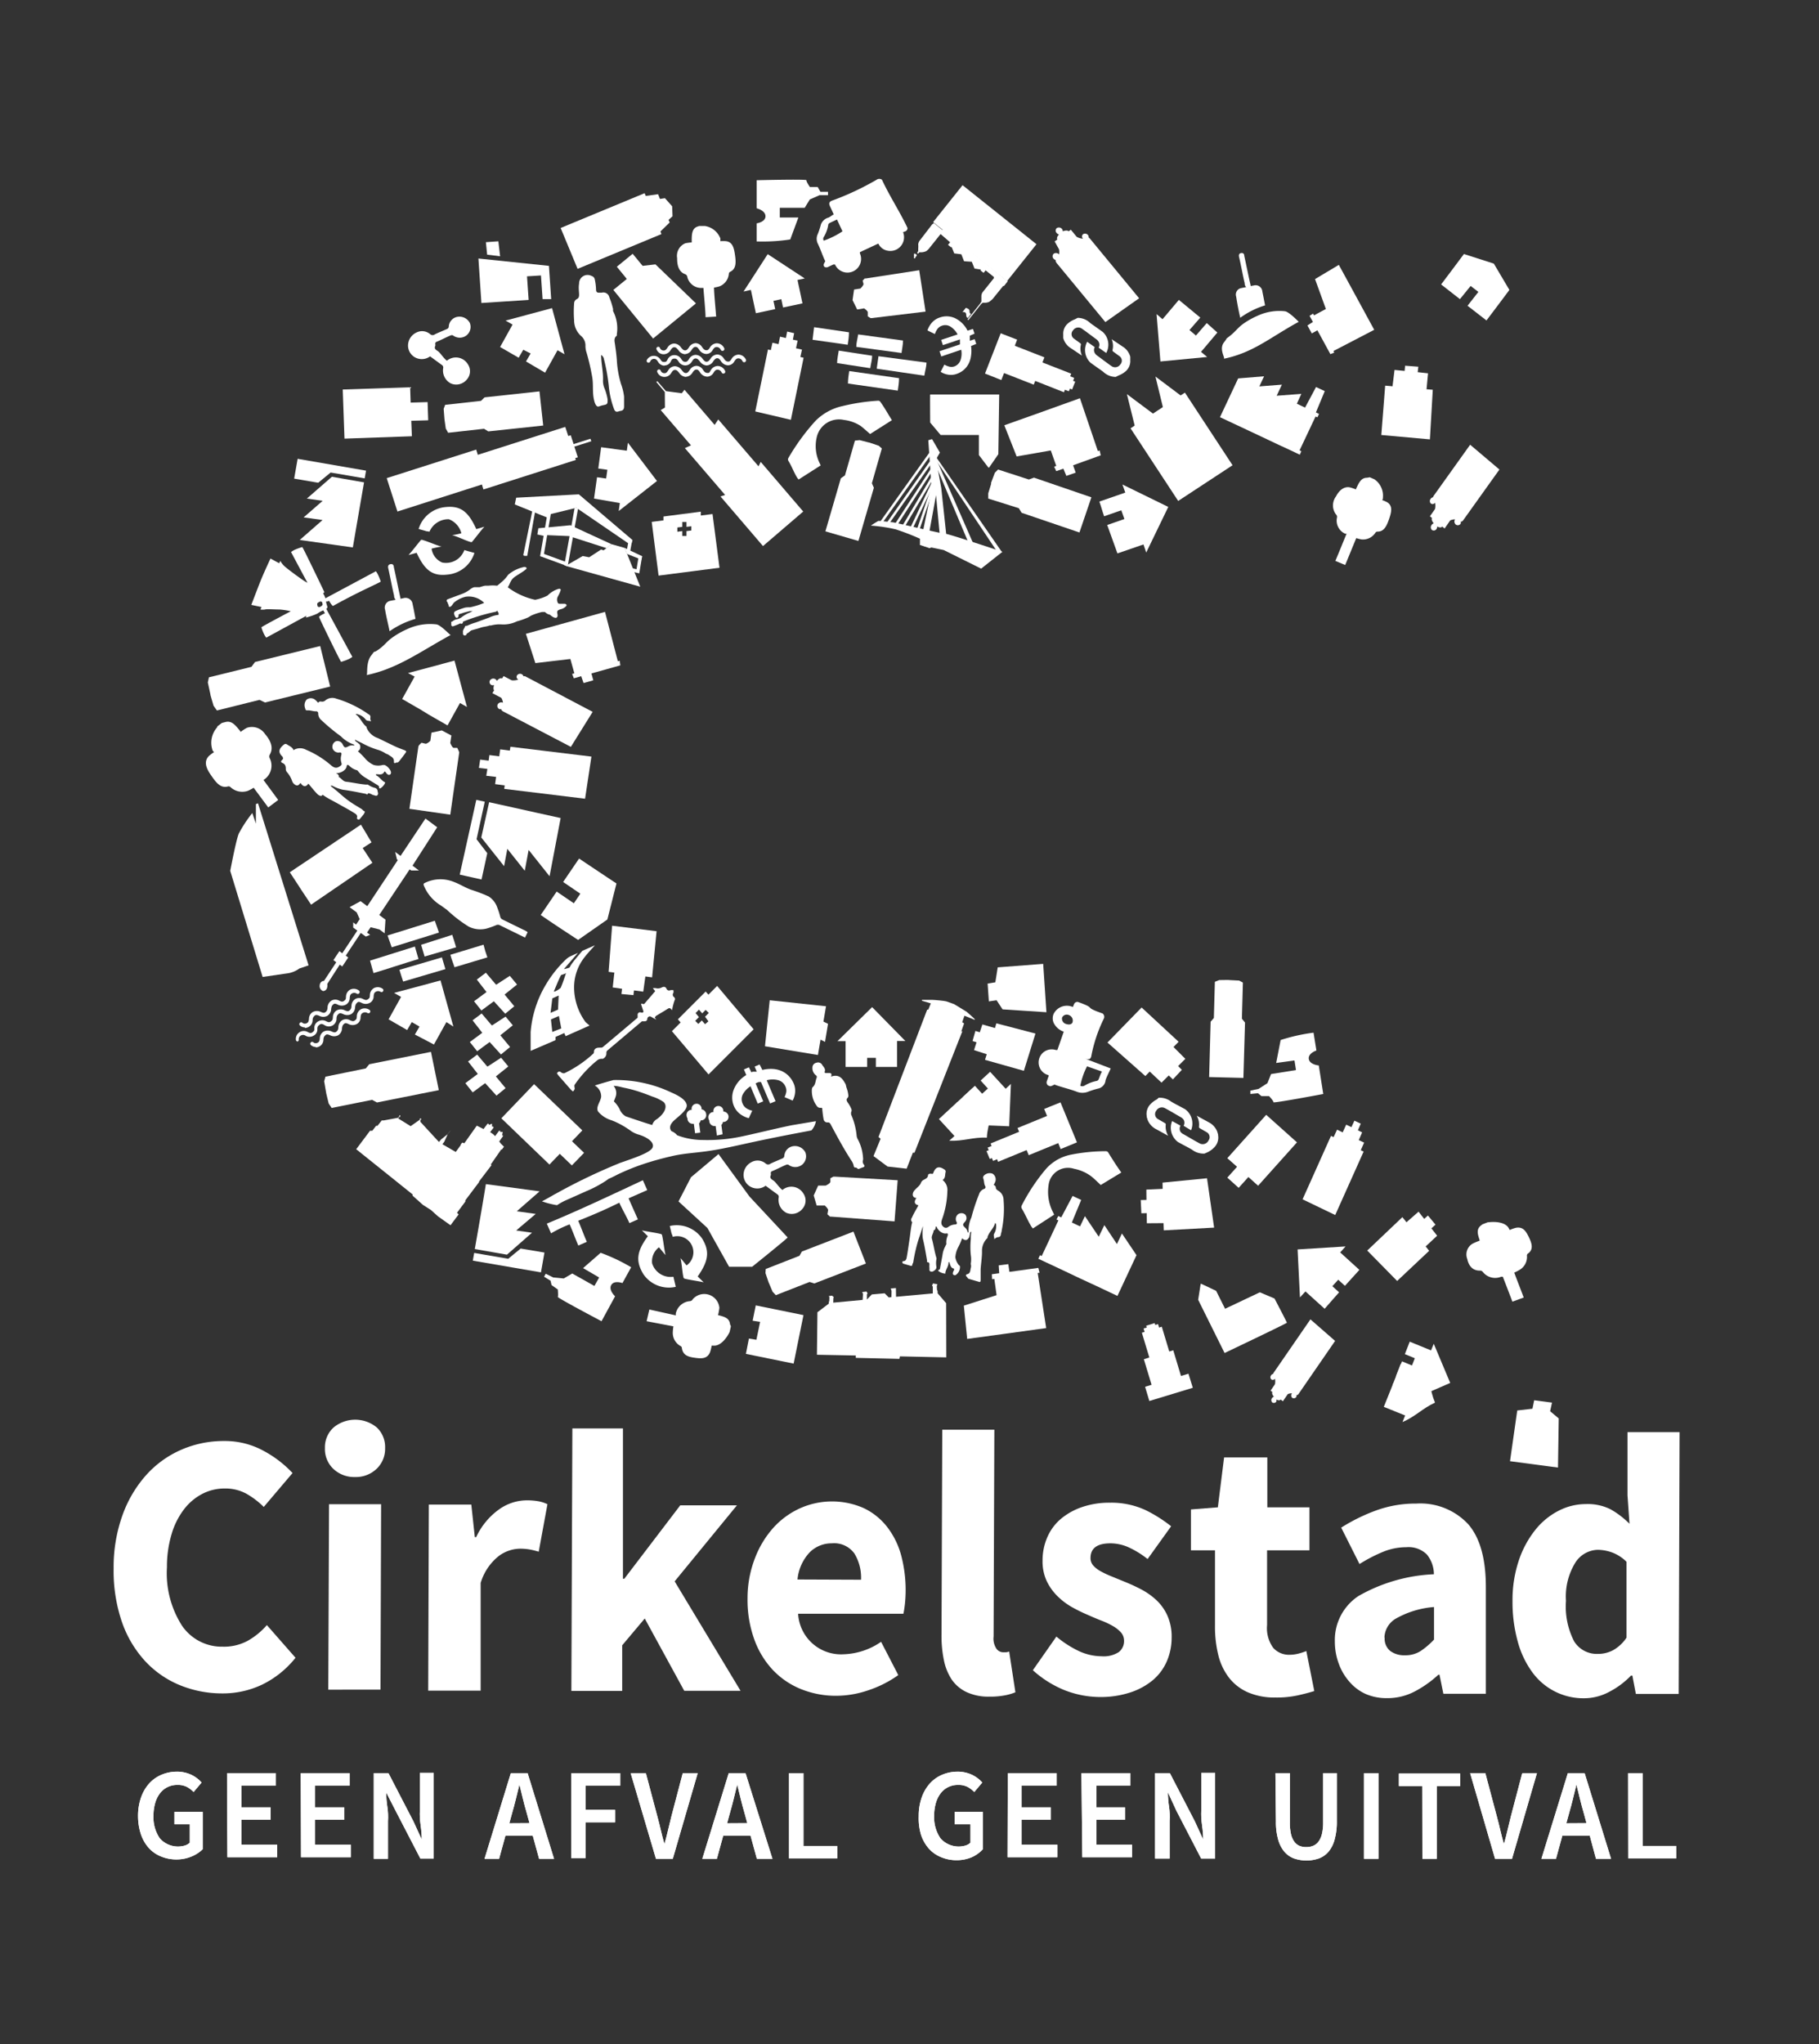 <svg xmlns="http://www.w3.org/2000/svg" viewBox="0 0 146 164"><rect x="0" y="0" width="146" height="164" fill="#333333" stroke="none"/><defs><style>.cls-1,.cls-6{fill:#ffffff;}.cls-2{fill:#ffffff;}.cls-3{fill:#ffffff;}.cls-4{fill:#ffffff;}.cls-5{fill:none;}.cls-6{fill-rule:evenodd;}.cls-7{fill:#ffffff;}</style></defs><title>Cirkelstad-logo-146</title><g id="logo"><path class="cls-1" d="M11.08,145.72a4.45,4.45,0,0,1,.24-1.51,3.32,3.32,0,0,1,.66-1.13,2.79,2.79,0,0,1,1-.7,3.11,3.11,0,0,1,1.22-.24,2.54,2.54,0,0,1,.63.07,2.55,2.55,0,0,1,1,.47,2.75,2.75,0,0,1,.35.33l-.64.76a2.29,2.29,0,0,0-.54-.41,1.59,1.59,0,0,0-.75-.16,1.76,1.76,0,0,0-.79.17,1.74,1.74,0,0,0-.61.49,2.34,2.34,0,0,0-.39.78,3.6,3.6,0,0,0-.14,1,3,3,0,0,0,.5,1.84,1.95,1.95,0,0,0,2,.59,1,1,0,0,0,.41-.23v-1.48H14v-1h2.27v3a2.73,2.73,0,0,1-.89.58,3.06,3.06,0,0,1-1.22.24,3.11,3.11,0,0,1-1.21-.23,2.65,2.65,0,0,1-1-.68,3.21,3.21,0,0,1-.64-1.11A4.62,4.62,0,0,1,11.08,145.72Z"/><path class="cls-1" d="M18.22,142.26h3.92v1H19.38V145h2.34v1H19.38v2h2.87v1h-4Z"/><path class="cls-1" d="M24.14,142.26h3.92v1H25.29V145h2.34v1H25.29v2h2.87v1h-4Z"/><path class="cls-1" d="M30,142.26h1.18l2,3.86.67,1.46h0q0-.53-.09-1.15t-.06-1.19v-3h1.11v6.87H33.74l-2-3.86L31,143.81h0q0,.55.09,1.14t.05,1.18v3H30Z"/><path class="cls-1" d="M42.76,147.27H40.57l-.51,1.86H38.89L41,142.26h1.35l2.12,6.87H43.27Zm-.26-1-.23-.84q-.16-.54-.3-1.12l-.28-1.14h0l-.28,1.15q-.14.57-.3,1.12l-.23.84Z"/><path class="cls-1" d="M45.85,142.26h3.93v1H47v1.94h2.37v1H47v2.87H45.85Z"/><path class="cls-1" d="M50.62,142.26h1.22l.92,3.46q.16.59.28,1.11t.29,1.12h0q.17-.6.29-1.12t.27-1.11l.91-3.46H56l-2,6.87H52.65Z"/><path class="cls-1" d="M60.24,147.27H58.05l-.51,1.86H56.37l2.12-6.87h1.35L62,149.13H60.75Zm-.26-1-.23-.84q-.16-.54-.3-1.12l-.28-1.14h0l-.28,1.15q-.14.57-.3,1.12l-.23.84Z"/><path class="cls-1" d="M63.33,142.26h1.16v5.84h2.71v1H63.33Z"/><path class="cls-1" d="M73.74,145.72a4.45,4.45,0,0,1,.24-1.51,3.32,3.32,0,0,1,.66-1.13,2.79,2.79,0,0,1,1-.7,3.11,3.11,0,0,1,1.22-.24,2.54,2.54,0,0,1,.63.07,2.55,2.55,0,0,1,1,.47,2.75,2.75,0,0,1,.35.33l-.64.76a2.29,2.29,0,0,0-.54-.41,1.59,1.59,0,0,0-.75-.16,1.76,1.76,0,0,0-.79.17,1.74,1.74,0,0,0-.61.49,2.34,2.34,0,0,0-.39.78,3.6,3.6,0,0,0-.14,1,3,3,0,0,0,.5,1.84,1.95,1.95,0,0,0,2,.59,1,1,0,0,0,.41-.23v-1.48H76.62v-1h2.27v3A2.73,2.73,0,0,1,78,149a3.06,3.06,0,0,1-1.22.24,3.11,3.11,0,0,1-1.21-.23,2.65,2.65,0,0,1-1-.68,3.21,3.21,0,0,1-.64-1.11A4.62,4.62,0,0,1,73.74,145.72Z"/><path class="cls-1" d="M80.89,142.26h3.92v1H82V145h2.34v1H82v2h2.87v1h-4Z"/><path class="cls-1" d="M86.8,142.26h3.92v1H88V145H90.3v1H88v2h2.87v1h-4Z"/><path class="cls-1" d="M92.71,142.26H93.9l2,3.86.67,1.46h0q0-.53-.09-1.15t-.06-1.19v-3h1.11v6.87H96.41l-2-3.86-.67-1.46h0q0,.55.09,1.14t.05,1.18v3H92.71Z"/><path class="cls-1" d="M102.37,142.26h1.16v3.95a4,4,0,0,0,.09.94,1.67,1.67,0,0,0,.27.61,1,1,0,0,0,.41.33,1.39,1.39,0,0,0,.54.1,1.46,1.46,0,0,0,.55-.1,1,1,0,0,0,.43-.33,1.67,1.67,0,0,0,.28-.61,3.79,3.79,0,0,0,.1-.94v-3.95h1.1v3.85a5.31,5.31,0,0,1-.17,1.44,2.55,2.55,0,0,1-.49,1,1.9,1.9,0,0,1-.78.55,3.1,3.1,0,0,1-2,0,1.9,1.9,0,0,1-.78-.55,2.59,2.59,0,0,1-.5-1,5.18,5.18,0,0,1-.17-1.44Z"/><path class="cls-1" d="M109.48,142.26h1.16v6.87h-1.16Z"/><path class="cls-1" d="M114.16,143.29h-1.88v-1h4.92v1h-1.88v5.84h-1.15Z"/><path class="cls-1" d="M118,142.26h1.22l.92,3.46q.16.59.28,1.11t.29,1.12h0q.17-.6.29-1.12t.27-1.11l.91-3.46h1.18l-2,6.87H120Z"/><path class="cls-1" d="M127.6,147.27H125.4l-.51,1.86h-1.17l2.12-6.87h1.35l2.12,6.87H128.1Zm-.26-1-.23-.84q-.16-.54-.3-1.12l-.28-1.14h0l-.28,1.15q-.14.57-.3,1.12l-.23.84Z"/><path class="cls-1" d="M130.68,142.26h1.16v5.84h2.71v1h-3.86Z"/><path class="cls-2" d="M9.12,125.84a12.3,12.3,0,0,1,.73-4.33,9.77,9.77,0,0,1,1.93-3.22,8.15,8.15,0,0,1,2.82-2,8.51,8.51,0,0,1,3.4-.68,6.46,6.46,0,0,1,3.14.78,9,9,0,0,1,2.34,1.79l-2.31,2.72a6.52,6.52,0,0,0-1.43-1.08,3.51,3.51,0,0,0-1.69-.4,3.87,3.87,0,0,0-1.81.43,4.4,4.4,0,0,0-1.47,1.24,6.07,6.07,0,0,0-1,2,9.07,9.07,0,0,0-.37,2.64,7.82,7.82,0,0,0,1.21,4.7,3.86,3.86,0,0,0,3.27,1.68,4,4,0,0,0,2-.47,5.85,5.85,0,0,0,1.54-1.26L23.72,133a7.77,7.77,0,0,1-2.67,2.15,7.34,7.34,0,0,1-3.23.71,8.93,8.93,0,0,1-3.38-.66,7.86,7.86,0,0,1-2.78-1.92,8.94,8.94,0,0,1-1.87-3.14A12.62,12.62,0,0,1,9.12,125.84Z"/><path class="cls-2" d="M28.49,118.5a2.43,2.43,0,0,1-1.73-.65,2.19,2.19,0,0,1-.68-1.67,2.14,2.14,0,0,1,.69-1.65,2.72,2.72,0,0,1,3.48,0,2.16,2.16,0,0,1,.66,1.65,2.21,2.21,0,0,1-.68,1.66A2.41,2.41,0,0,1,28.49,118.5Zm-2.08,2.18h4.18l-.05,14.88H26.35Z"/><path class="cls-2" d="M34.42,120.71h3.41l.28,2.61h.11a5.67,5.67,0,0,1,1.86-2.24,3.87,3.87,0,0,1,2.16-.71,5.26,5.26,0,0,1,1,.08,2.86,2.86,0,0,1,.7.23l-.7,3.81a6.51,6.51,0,0,0-.74-.18,4.62,4.62,0,0,0-.8-.06,2.94,2.94,0,0,0-1.67.59A4.33,4.33,0,0,0,38.58,127l0,8.64H34.37Z"/><path class="cls-2" d="M45.94,114.6H50l0,12.06h.11l4.49-5.89,4.55,0-5,6.1,5.29,8.78-4.52,0-3.17-5.8L49.94,132v3.66H45.86Z"/><path class="cls-2" d="M60,128.24A8.87,8.87,0,0,1,60.6,125a7.81,7.81,0,0,1,1.5-2.46A6.5,6.5,0,0,1,64.23,121a6.3,6.3,0,0,1,5.11,0,5.24,5.24,0,0,1,1.87,1.51,6.47,6.47,0,0,1,1.12,2.27,10.89,10.89,0,0,1,.3,3.93q-.06.5-.12.76l-8.45,0a3.45,3.45,0,0,0,3.66,3.25,5.59,5.59,0,0,0,3-1l1.38,2.67a9,9,0,0,1-2.41,1.22,8,8,0,0,1-2.6.44,7.47,7.47,0,0,1-2.81-.54A6.44,6.44,0,0,1,62.05,134a7.07,7.07,0,0,1-1.5-2.45A9.35,9.35,0,0,1,60,128.24Zm9.11-1.5a3.71,3.71,0,0,0-.53-2.1,2,2,0,0,0-1.82-.82,2.48,2.48,0,0,0-1.75.7,3.68,3.68,0,0,0-1,2.2Z"/><path class="cls-2" d="M75.63,114.7h4.18l-.06,16.59a1.45,1.45,0,0,0,.24,1,.68.68,0,0,0,.5.27h.24a.91.91,0,0,0,.27-.06l.5,3.27a4.29,4.29,0,0,1-.87.25,6.32,6.32,0,0,1-1.24.1,4.16,4.16,0,0,1-1.82-.37,3,3,0,0,1-1.18-1,4.38,4.38,0,0,1-.63-1.56,9.59,9.59,0,0,1-.19-2.06Z"/><path class="cls-2" d="M84.79,131.3a8.42,8.42,0,0,0,1.84,1.18,4.4,4.4,0,0,0,1.79.4,2.24,2.24,0,0,0,1.37-.33,1.11,1.11,0,0,0,.43-.93A1,1,0,0,0,90,131a2.5,2.5,0,0,0-.65-.53,6.32,6.32,0,0,0-.92-.44c-.34-.13-.69-.28-1.05-.44a12.88,12.88,0,0,1-1.3-.63,5.46,5.46,0,0,1-1.19-.89,4.3,4.3,0,0,1-.88-1.23,3.73,3.73,0,0,1-.33-1.64,4.63,4.63,0,0,1,.39-1.89,4,4,0,0,1,1.1-1.47,5.32,5.32,0,0,1,1.71-.94,6.74,6.74,0,0,1,2.22-.34,6.53,6.53,0,0,1,2.84.59A11.27,11.27,0,0,1,94,122.45l-1.89,2.63a7.3,7.3,0,0,0-1.5-.93,3.6,3.6,0,0,0-1.48-.33q-1.59,0-1.6,1.16a.88.88,0,0,0,.22.62,2.25,2.25,0,0,0,.61.47,7.68,7.68,0,0,0,.88.41l1,.41a14.62,14.62,0,0,1,1.35.62,5.59,5.59,0,0,1,1.22.86,3.88,3.88,0,0,1,.89,1.25,4.13,4.13,0,0,1,.34,1.76,4.79,4.79,0,0,1-.38,1.89,4.13,4.13,0,0,1-1.11,1.51,5.48,5.48,0,0,1-1.82,1,7.68,7.68,0,0,1-2.5.37,7.89,7.89,0,0,1-2.86-.58A8.68,8.68,0,0,1,82.9,134Z"/><path class="cls-2" d="M97.52,124.38H95.59V121.1l2.16-.17.5-4h3.47v4h3.38v3.45H101.7l0,6a2.69,2.69,0,0,0,.49,1.82,1.69,1.69,0,0,0,1.32.56,2.9,2.9,0,0,0,.7-.09,4.37,4.37,0,0,0,.64-.21l.64,3.21q-.57.18-1.34.35a8,8,0,0,1-1.79.17,5.4,5.4,0,0,1-2.23-.43,3.92,3.92,0,0,1-1.5-1.18,4.83,4.83,0,0,1-.85-1.82,9.53,9.53,0,0,1-.26-2.36Z"/><path class="cls-2" d="M107.14,131.7a4.23,4.23,0,0,1,1.89-3.65,13.34,13.34,0,0,1,6.06-1.75,2.53,2.53,0,0,0-.56-1.58,2.08,2.08,0,0,0-1.65-.59,4.93,4.93,0,0,0-1.82.35,12.52,12.52,0,0,0-1.94,1l-1.47-2.92a14.55,14.55,0,0,1,2.86-1.4,9.27,9.27,0,0,1,3.17-.53,5.25,5.25,0,0,1,4.16,1.65q1.43,1.64,1.42,5.09l0,8.52h-3.41l-.31-1.53h-.09a8.84,8.84,0,0,1-1.93,1.36,4.7,4.7,0,0,1-2.21.52,4.18,4.18,0,0,1-1.73-.35,3.76,3.76,0,0,1-1.3-1,4.48,4.48,0,0,1-.83-1.43A5.08,5.08,0,0,1,107.14,131.7Zm4-.32a1.27,1.27,0,0,0,.44,1.07,1.86,1.86,0,0,0,1.18.35,2.26,2.26,0,0,0,1.25-.33,6.16,6.16,0,0,0,1.09-.93v-2.61a7.34,7.34,0,0,0-3.1.95A1.83,1.83,0,0,0,111.12,131.39Z"/><path class="cls-2" d="M121.4,128.45a10,10,0,0,1,.51-3.27,8,8,0,0,1,1.32-2.44,5.74,5.74,0,0,1,1.88-1.54,4.78,4.78,0,0,1,2.18-.53,4.08,4.08,0,0,1,2,.43,7.06,7.06,0,0,1,1.5,1.15l-.16-2.28,0-5.07h4.18l-.07,21H131.3l-.28-1.47h-.11a6.63,6.63,0,0,1-1.74,1.3,4.29,4.29,0,0,1-2,.52,5.07,5.07,0,0,1-4.19-2.1,7.46,7.46,0,0,1-1.16-2.45A11.91,11.91,0,0,1,121.4,128.45Zm4.29,0a6.1,6.1,0,0,0,.66,3.24,2.14,2.14,0,0,0,1.89,1,2.56,2.56,0,0,0,1.24-.3,3.18,3.18,0,0,0,1.07-1l0-6.09a3.29,3.29,0,0,0-1.16-.75,3.51,3.51,0,0,0-1.16-.21,2.2,2.2,0,0,0-1.77,1A5.18,5.18,0,0,0,125.69,128.41Z"/><path class="cls-1" d="M11.08,145.72a4.45,4.45,0,0,1,.24-1.51,3.32,3.32,0,0,1,.66-1.13,2.79,2.79,0,0,1,1-.7,3.11,3.11,0,0,1,1.22-.24,2.54,2.54,0,0,1,.63.07,2.55,2.55,0,0,1,1,.47,2.75,2.75,0,0,1,.35.33l-.64.76a2.29,2.29,0,0,0-.54-.41,1.59,1.59,0,0,0-.75-.16,1.76,1.76,0,0,0-.79.17,1.74,1.74,0,0,0-.61.49,2.34,2.34,0,0,0-.39.78,3.6,3.6,0,0,0-.14,1,3,3,0,0,0,.5,1.84,1.95,1.95,0,0,0,2,.59,1,1,0,0,0,.41-.23v-1.48H14v-1h2.27v3a2.73,2.73,0,0,1-.89.58,3.06,3.06,0,0,1-1.22.24,3.11,3.11,0,0,1-1.21-.23,2.65,2.65,0,0,1-1-.68,3.21,3.21,0,0,1-.64-1.11A4.62,4.62,0,0,1,11.08,145.72Z"/><path class="cls-1" d="M18.22,142.26h3.92v1H19.38V145h2.34v1H19.38v2h2.87v1h-4Z"/><path class="cls-1" d="M24.14,142.26h3.92v1H25.29V145h2.34v1H25.29v2h2.87v1h-4Z"/><path class="cls-1" d="M30,142.26h1.18l2,3.86.67,1.46h0q0-.53-.09-1.15t-.06-1.19v-3h1.11v6.87H33.74l-2-3.86L31,143.81h0q0,.55.09,1.14t.05,1.18v3H30Z"/><path class="cls-1" d="M42.76,147.27H40.57l-.51,1.86H38.89L41,142.26h1.35l2.12,6.87H43.27Zm-.26-1-.23-.84q-.16-.54-.3-1.12l-.28-1.14h0l-.28,1.15q-.14.57-.3,1.12l-.23.84Z"/><path class="cls-1" d="M45.85,142.26h3.93v1H47v1.94h2.37v1H47v2.87H45.85Z"/><path class="cls-1" d="M50.62,142.26h1.22l.92,3.46q.16.59.28,1.11t.29,1.12h0q.17-.6.29-1.12t.27-1.11l.91-3.46H56l-2,6.87H52.65Z"/><path class="cls-1" d="M60.24,147.27H58.05l-.51,1.86H56.37l2.12-6.87h1.35L62,149.13H60.75Zm-.26-1-.23-.84q-.16-.54-.3-1.12l-.28-1.14h0l-.28,1.15q-.14.57-.3,1.12l-.23.84Z"/><path class="cls-1" d="M63.33,142.26h1.16v5.84h2.71v1H63.33Z"/><path class="cls-1" d="M73.74,145.72a4.45,4.45,0,0,1,.24-1.51,3.32,3.32,0,0,1,.66-1.13,2.79,2.79,0,0,1,1-.7,3.11,3.11,0,0,1,1.22-.24,2.54,2.54,0,0,1,.63.07,2.55,2.55,0,0,1,1,.47,2.75,2.75,0,0,1,.35.33l-.64.76a2.29,2.29,0,0,0-.54-.41,1.59,1.59,0,0,0-.75-.16,1.76,1.76,0,0,0-.79.17,1.74,1.74,0,0,0-.61.49,2.34,2.34,0,0,0-.39.78,3.6,3.6,0,0,0-.14,1,3,3,0,0,0,.5,1.84,1.95,1.95,0,0,0,2,.59,1,1,0,0,0,.41-.23v-1.48H76.62v-1h2.27v3A2.73,2.73,0,0,1,78,149a3.06,3.06,0,0,1-1.22.24,3.11,3.11,0,0,1-1.21-.23,2.65,2.65,0,0,1-1-.68,3.21,3.21,0,0,1-.64-1.11A4.62,4.62,0,0,1,73.74,145.72Z"/><path class="cls-1" d="M80.89,142.26h3.92v1H82V145h2.34v1H82v2h2.87v1h-4Z"/><path class="cls-1" d="M86.8,142.26h3.92v1H88V145H90.3v1H88v2h2.87v1h-4Z"/><path class="cls-1" d="M92.71,142.26H93.9l2,3.86.67,1.46h0q0-.53-.09-1.15t-.06-1.19v-3h1.11v6.87H96.41l-2-3.86-.67-1.46h0q0,.55.09,1.14t.05,1.18v3H92.71Z"/><path class="cls-1" d="M102.37,142.26h1.16v3.95a4,4,0,0,0,.09.94,1.67,1.67,0,0,0,.27.61,1,1,0,0,0,.41.33,1.39,1.39,0,0,0,.54.1,1.46,1.46,0,0,0,.55-.1,1,1,0,0,0,.43-.33,1.67,1.67,0,0,0,.28-.61,3.79,3.79,0,0,0,.1-.94v-3.95h1.1v3.85a5.31,5.31,0,0,1-.17,1.44,2.55,2.55,0,0,1-.49,1,1.9,1.9,0,0,1-.78.55,3.1,3.1,0,0,1-2,0,1.9,1.9,0,0,1-.78-.55,2.59,2.59,0,0,1-.5-1,5.18,5.18,0,0,1-.17-1.44Z"/><path class="cls-1" d="M109.48,142.26h1.16v6.87h-1.16Z"/><path class="cls-1" d="M114.16,143.29h-1.88v-1h4.92v1h-1.88v5.84h-1.15Z"/><path class="cls-1" d="M118,142.26h1.22l.92,3.46q.16.59.28,1.11t.29,1.12h0q.17-.6.29-1.12t.27-1.11l.91-3.46h1.18l-2,6.87H120Z"/><path class="cls-1" d="M127.6,147.27H125.4l-.51,1.86h-1.17l2.12-6.87h1.35l2.12,6.87H128.1Zm-.26-1-.23-.84q-.16-.54-.3-1.12l-.28-1.14h0l-.28,1.15q-.14.57-.3,1.12l-.23.84Z"/><path class="cls-1" d="M130.68,142.26h1.16v5.84h2.71v1h-3.86Z"/><polygon class="cls-3" points="94.79 110.39 94.17 108.33 93.85 108.43 93.25 106.44 93.03 106.51 92.95 106.23 92.72 106.3 92.68 106.15 92 106.36 92.04 106.51 91.79 106.58 91.87 106.86 91.65 106.92 92.25 108.91 91.81 109.05 92.43 111.1 91.91 111.26 92.25 112.4 95.74 111.34 95.39 110.21 94.79 110.39"/><path class="cls-1" d="M74.44,26.51a1.85,1.85,0,0,1,.38-.65,1.44,1.44,0,0,1,.62-.39,1.61,1.61,0,0,1,1.22.06,2.18,2.18,0,0,1,1,1l.43-.14.13.38-.38.16,0,.1,0,.11,0,.1a.66.66,0,0,1,0,.1l.39-.13.13.38-.42.17a2.63,2.63,0,0,1,0,.78,1.92,1.92,0,0,1-.2.65,1.68,1.68,0,0,1-.4.5,1.79,1.79,0,0,1-.59.32,1.35,1.35,0,0,1-.64.05,1.54,1.54,0,0,1-.61-.23l.3-.58a1.37,1.37,0,0,0,.38.16.69.69,0,0,0,.38,0,.81.81,0,0,0,.52-.48,1.6,1.6,0,0,0,.07-.87l-1.6.54-.14-.42,1.64-.55a.62.62,0,0,0,0-.08l0-.09,0-.12,0-.11-1.37.46-.14-.42,1.32-.44a1.65,1.65,0,0,0-.58-.63.78.78,0,0,0-.67-.07.74.74,0,0,0-.35.24,1.35,1.35,0,0,0-.22.43Z"/><path class="cls-1" d="M60.1,89.71a2,2,0,0,1-.73-.36,1.56,1.56,0,0,1-.47-.63,1.74,1.74,0,0,1,0-1.32,2.36,2.36,0,0,1,1-1.15l-.19-.45.4-.17.2.4.11-.05.11,0,.11,0,.1,0-.17-.41.4-.17.22.44a2.84,2.84,0,0,1,.84-.08,2.08,2.08,0,0,1,.71.17,1.82,1.82,0,0,1,.57.4,1.94,1.94,0,0,1,.4.61,1.46,1.46,0,0,1,.11.68,1.67,1.67,0,0,1-.2.68l-.65-.28a1.49,1.49,0,0,0,.14-.42.75.75,0,0,0-.06-.41.88.88,0,0,0-.56-.52,1.73,1.73,0,0,0-.95,0l.71,1.68-.44.18-.73-1.72-.09,0-.09,0-.13.05-.12.06.61,1.44-.44.18-.58-1.39a1.78,1.78,0,0,0-.63.67.85.85,0,0,0,0,.73.8.8,0,0,0,.29.36,1.46,1.46,0,0,0,.48.2Z"/><path class="cls-3" d="M92,44.33l-.22-.65-2.09.72c-.2-.58-.62-1.7-.82-2.28l1.38-.48L90,40.94l-1.38.48c-.2-.58-.18-.6-.38-1.18l2.08-.72-.23-.65,3.68,1.8Z"/><path class="cls-3" d="M92.83,25.2l.48.41,1.31-1.55,1.72,1.42-.87,1,.52.44.87-1c.43.37.42.39.85.76l-1.31,1.55.49.41L93.14,29Z"/><path class="cls-3" d="M113.28,112.31l.21-.53-1.71-.69.75-1.87.8.33.23-.58-.8-.33.39-1,1.71.7.22-.53,1.32,3.14Z"/><path class="cls-3" d="M112.57,114.09l.21-.53-1.71-.69.75-1.87,1.11.45.23-.58-1.12-.45.39-1,1.71.7.22-.53c.44,1.06.38,1.9.82,2.94C114.16,113,113.62,113.64,112.57,114.09Z"/><path class="cls-1" d="M77.6,90.22l.42-.38-1.25-1.36,1.48-1.37.58.64.46-.42-.58-.64.76-.7,1.25,1.36.42-.39L81,90.36Z"/><path class="cls-1" d="M76.19,91.52l.42-.38-1.25-1.36,1.48-1.37.81.89.46-.42L77.3,88l.76-.7,1.25,1.36.42-.39c0,1.15-.47,1.88-.52,3C78.1,91.22,77.33,91.57,76.19,91.52Z"/><polygon class="cls-3" points="60.41 105.96 61.01 106.05 60.71 107.49 60.11 107.39 59.87 108.62 63.7 109.4 64.49 105.51 60.66 104.73 60.41 105.96"/><polygon class="cls-3" points="65.86 83.41 66.22 83.59 66.46 82.14 66.09 81.96 66.3 80.73 61.78 80.25 61.4 83.94 65.65 84.64 65.86 83.41"/><path class="cls-1" d="M86.64,42.72,82,41.14l-.23-.37L79.32,40l0-.42.23-.75,0-.1.3-.8.26-.26,2.47.8.41-.15,4.61,1.58Z"/><path class="cls-4" d="M25.35,84a.61.61,0,0,1-.38-.14.15.15,0,1,1,.2-.22.31.31,0,0,0,.35,0c.11-.06.13-.16.15-.33a.64.64,0,0,1,.31-.55.71.71,0,0,1,.65,0c.17.07.27.1.38,0s.13-.16.15-.34a.67.67,0,0,1,.31-.57.63.63,0,0,1,.62,0c.17.08.28.12.42,0s.11-.14.13-.3a.66.66,0,0,1,.33-.58.67.67,0,0,1,.71.07.15.15,0,0,1-.19.23.37.37,0,0,0-.38,0c-.13.07-.15.18-.17.35a.6.6,0,0,1-.29.53.71.71,0,0,1-.69,0c-.16-.07-.24-.1-.35,0s-.13.17-.16.35a.66.66,0,0,1-.31.56.7.7,0,0,1-.64,0c-.17-.07-.28-.11-.39,0s-.13.16-.15.33a.62.62,0,0,1-.62.64Z"/><path class="cls-4" d="M23.9,83.56a.15.15,0,0,1-.15-.13.63.63,0,0,1,.3-.62.64.64,0,0,1,.67,0c.15.07.23.11.37,0s.14-.15.14-.29a.59.59,0,0,1,.32-.58.64.64,0,0,1,.64,0c.15.07.24.11.38,0s.13-.16.15-.33a.64.64,0,0,1,.31-.55.71.71,0,0,1,.65,0c.17.07.27.1.38,0s.13-.16.15-.34a.66.66,0,0,1,.31-.57.63.63,0,0,1,.62,0c.17.08.28.12.42,0s.11-.14.13-.3a.66.66,0,0,1,.33-.58.67.67,0,0,1,.71.07.15.15,0,0,1-.19.23h0a.37.37,0,0,0-.38,0c-.13.07-.15.18-.17.35a.6.6,0,0,1-.29.53.7.7,0,0,1-.69,0c-.16-.07-.24-.11-.35,0s-.13.17-.16.35a.66.66,0,0,1-.31.56.69.69,0,0,1-.64,0c-.17-.07-.28-.11-.39,0s-.13.16-.15.33a.62.62,0,0,1-1,.53c-.15-.07-.23-.11-.37,0s-.16.17-.17.32a.55.55,0,0,1-.3.55.62.62,0,0,1-.65,0,.35.35,0,0,0-.39,0,.33.33,0,0,0-.15.31.15.15,0,0,1-.13.17Z"/><path class="cls-4" d="M24.47,82.43a.62.62,0,0,1-.38-.14.15.15,0,1,1,.2-.22.32.32,0,0,0,.36,0c.11-.06.13-.16.15-.33a.64.64,0,0,1,.31-.55.71.71,0,0,1,.65,0c.17.07.27.1.38,0s.13-.16.15-.34a.67.67,0,0,1,.31-.57.63.63,0,0,1,.62,0c.17.08.28.12.42,0s.11-.14.13-.3a.66.66,0,0,1,.33-.58.67.67,0,0,1,.71.07.15.15,0,0,1-.19.24h0a.37.37,0,0,0-.38,0c-.13.07-.15.18-.17.35a.6.6,0,0,1-.29.53.7.7,0,0,1-.69,0c-.16-.07-.24-.1-.35,0s-.13.17-.16.35a.66.66,0,0,1-.31.56.69.69,0,0,1-.64,0c-.17-.07-.28-.11-.39,0s-.13.16-.15.33a.62.62,0,0,1-.62.64Z"/><path class="cls-4" d="M55.06,30.24a.7.7,0,0,1-.55-.33c-.12-.14-.19-.23-.33-.23h0c-.13,0-.19.07-.29.22a.64.64,0,0,1-.54.34h0a.61.61,0,0,1-.59-.38.15.15,0,1,1,.28-.1.31.31,0,0,0,.3.18h0c.13,0,.19-.07.29-.22a.64.64,0,0,1,.54-.34h0a.71.71,0,0,1,.56.33c.12.14.19.22.32.22h0c.13,0,.19-.08.3-.23a.67.67,0,0,1,.55-.35h0a.64.64,0,0,1,.53.33c.11.15.17.23.35.24s.17-.07.26-.2a.67.67,0,0,1,.57-.36h0a.68.68,0,0,1,.59.4.15.15,0,0,1-.08.2.15.15,0,0,1-.2-.08h0a.37.37,0,0,0-.32-.22h0c-.15,0-.22.08-.32.23a.61.61,0,0,1-.51.33h0a.71.71,0,0,1-.59-.36c-.1-.14-.16-.21-.28-.21h0c-.13,0-.2.08-.31.23a.66.66,0,0,1-.54.35Z"/><path class="cls-4" d="M53.35,29.34A.63.63,0,0,1,52.8,29c-.09-.13-.15-.21-.33-.21h0a.33.33,0,0,0-.28.21.15.15,0,0,1-.19.09.15.15,0,0,1-.09-.19A.63.63,0,0,1,53,28.83c.1.14.13.21.31.21s.19-.06.27-.19a.59.59,0,0,1,.56-.36h0a.64.64,0,0,1,.55.33c.1.14.16.21.32.21h0c.13,0,.19-.07.29-.22a.64.64,0,0,1,.54-.34h0a.71.71,0,0,1,.56.33c.12.14.19.23.32.22s.19-.08.3-.23a.67.67,0,0,1,.55-.35h0a.64.64,0,0,1,.53.33c.11.15.19.24.35.24h0c.12,0,.17-.07.26-.2a.67.67,0,0,1,.57-.36h0a.68.68,0,0,1,.59.4.15.15,0,0,1-.28.12.36.36,0,0,0-.32-.22c-.15,0-.22.08-.32.23a.61.61,0,0,1-.51.33h0a.71.71,0,0,1-.59-.36c-.1-.14-.16-.21-.28-.21s-.2.08-.31.23a.66.66,0,0,1-.54.35h0a.71.71,0,0,1-.55-.33c-.12-.14-.19-.23-.33-.23h0c-.13,0-.19.07-.29.22a.64.64,0,0,1-.54.34h0a.65.65,0,0,1-.56-.34c-.1-.14-.16-.21-.3-.21h0c-.19,0-.23.07-.3.21a.56.56,0,0,1-.53.34Z"/><path class="cls-4" d="M55,28.42a.7.7,0,0,1-.55-.33c-.12-.14-.19-.23-.33-.23h0c-.13,0-.19.08-.29.22a.65.65,0,0,1-.54.34h0a.61.61,0,0,1-.59-.38.15.15,0,1,1,.28-.1.31.31,0,0,0,.3.18h0c.13,0,.19-.08.29-.22a.65.65,0,0,1,.54-.34h0a.71.71,0,0,1,.56.33c.12.14.19.22.32.22h0c.13,0,.19-.08.3-.23a.67.67,0,0,1,.55-.35h0a.64.64,0,0,1,.52.33c.11.15.19.24.35.24h0c.12,0,.17-.07.26-.2a.67.67,0,0,1,.57-.36h0a.67.67,0,0,1,.59.4.15.15,0,0,1-.08.2.15.15,0,0,1-.2-.08h0a.37.37,0,0,0-.32-.22h0c-.15,0-.22.08-.32.23a.6.6,0,0,1-.51.33h0a.71.71,0,0,1-.59-.36c-.1-.14-.16-.21-.28-.21h0c-.13,0-.2.08-.31.23a.66.66,0,0,1-.54.35Z"/><path class="cls-1" d="M62.8,95.47a1.12,1.12,0,0,1,1.68.28A1,1,0,0,1,64.39,97a1.1,1.1,0,0,1-1.26.31,1.17,1.17,0,0,1-.63-1.23.24.24,0,0,0-.12-.27l-.93-.68a1.12,1.12,0,0,1-1,.17,1.09,1.09,0,0,1-.77-1,1.16,1.16,0,0,1,.65-1.07,1,1,0,0,1,1.14.13.29.29,0,0,0,.37,0c.33-.16.67-.29,1-.44a.23.23,0,0,0,.11-.16.84.84,0,0,1,.69-.8.94.94,0,0,1,1,.49.87.87,0,0,1-.27,1,.89.89,0,0,1-1.08,0,.23.23,0,0,0-.19,0c-.37.15-.73.35-1.1.5a.17.17,0,0,0-.13.21.33.33,0,0,1,0,.12c-.12.25.06.33.23.45S62.55,95.29,62.8,95.47Z"/><path class="cls-1" d="M35.87,28.94a1.12,1.12,0,0,1,1.68.28,1,1,0,0,1-.09,1.24,1.1,1.1,0,0,1-1.26.31,1.17,1.17,0,0,1-.63-1.23.24.24,0,0,0-.12-.27l-.93-.68a1.12,1.12,0,0,1-1,.17,1.09,1.09,0,0,1-.77-1,1.16,1.16,0,0,1,.65-1.07,1,1,0,0,1,1.14.13.29.29,0,0,0,.37,0c.33-.16.67-.29,1-.44a.23.23,0,0,0,.11-.16.84.84,0,0,1,.69-.8.94.94,0,0,1,1,.49.87.87,0,0,1-.27,1,.89.89,0,0,1-1.08,0,.23.23,0,0,0-.19,0c-.37.15-.73.35-1.1.5a.17.17,0,0,0-.13.21.33.33,0,0,1,0,.12c-.12.25.06.33.23.45S35.61,28.75,35.87,28.94Z"/><path class="cls-1" d="M52,99.18l-.48-.47v0c.41.1,1.14.19,1.55.3a.14.14,0,0,1,.07.09c.1.4.17,1.14.28,1.59-.13-.13-.44-.53-.53-.62a1.41,1.41,0,0,0-.55,1.28,1.55,1.55,0,0,0,1.71,1.08l.07.3.12.51a2.48,2.48,0,0,1-2.59-1C51,101.18,51.1,100.4,52,99.18Z"/><path class="cls-1" d="M56,102.41l.48.47v0c-.41-.1-1.14-.19-1.55-.3a.14.14,0,0,1-.07-.09c-.1-.4-.13-1.1-.24-1.55.13.13.4.49.49.58a1.29,1.29,0,0,0-1.11-2.29c-.06-.23-.06-.13-.12-.36l-.12-.51a2.48,2.48,0,0,1,2.59,1C57,100.41,56.85,101.19,56,102.41Z"/><path class="cls-1" d="M33.44,44.35l-.65.18,0,0c.29-.31.73-.9,1-1.21a.14.14,0,0,1,.12,0c.4.11,1.08.41,1.54.54-.17,0-.69.12-.81.16a1.42,1.42,0,0,0,.85,1.11,1.56,1.56,0,0,0,1.78-1l.3.09.51.14A2.49,2.49,0,0,1,35.9,46.1C34.69,46.24,34.08,45.73,33.44,44.35Z"/><path class="cls-1" d="M38.23,42.45l.65-.19,0,0c-.29.31-.73.91-1,1.22a.14.14,0,0,1-.12,0c-.4-.11-1-.42-1.48-.55.17,0,.63-.11.75-.15a1.63,1.63,0,0,0-1-1.12,1.64,1.64,0,0,0-1.56,1c-.23-.06-.14,0-.37-.08l-.5-.14a2.49,2.49,0,0,1,2.18-1.76C37,40.56,37.6,41.07,38.23,42.45Z"/><polygon class="cls-3" points="44.93 92.57 45.9 93.5 46.88 92.49 45.91 91.56 46.74 90.69 42.87 86.98 40.24 89.72 44.1 93.43 44.93 92.57"/><polygon class="cls-1" points="33.01 33.76 34.37 33.72 34.32 32.26 32.96 32.3 32.92 31.07 27.51 31.25 27.65 35.19 33.06 35 33.01 33.76"/><polygon class="cls-3" points="51.58 21.33 50.78 20.36 49.51 21.4 50.31 22.38 49.23 23.26 52.42 27.16 55.86 24.34 52.61 21.21 51.58 21.33"/><polygon class="cls-1" points="124.42 113.22 124.57 112.53 123.14 112.34 123 113.02 121.78 113.16 121.2 117.23 125.05 117.74 125.11 113.8 124.42 113.22"/><polygon class="cls-1" points="34.59 84.39 29.64 85.38 29.36 85.72 26.12 86.38 26.02 86.75 26.17 87.63 26.19 87.74 26.38 88.53 26.62 88.89 29.86 88.24 30.26 88.45 35.22 87.46 34.59 84.39"/><polygon class="cls-1" points="99.8 86.48 99.93 82.04 99.68 81.73 99.76 78.83 99.46 78.67 98.68 78.63 98.58 78.62 97.86 78.63 97.51 78.77 97.43 81.67 97.17 81.97 97.05 86.41 99.8 86.48"/><polygon class="cls-3" points="43.3 31.4 38.89 31.88 38.61 32.16 35.73 32.48 35.61 32.8 35.67 33.58 35.68 33.67 35.78 34.38 35.97 34.72 38.85 34.4 39.19 34.61 43.6 34.14 43.3 31.4"/><polygon class="cls-1" points="25.7 51.83 20.47 53.11 20.18 53.5 16.77 54.34 16.68 54.75 16.88 55.67 16.9 55.79 17.14 56.62 17.41 57 20.83 56.15 21.27 56.36 26.5 55.08 25.7 51.83"/><polygon class="cls-1" points="68.5 98.81 64.36 100.41 64.17 100.75 61.46 101.81 61.44 102.14 61.69 102.88 61.73 102.97 62.01 103.63 62.27 103.91 64.98 102.85 65.36 102.97 69.5 101.37 68.5 98.81"/><polygon class="cls-3" points="68.9 43.4 70.14 39.13 69.98 38.77 70.78 35.98 70.53 35.76 69.79 35.51 69.69 35.49 69 35.31 68.62 35.35 67.82 38.14 67.49 38.37 66.25 42.63 68.9 43.4"/><path class="cls-3" d="M67,94.4h-.11l-.24.13v.29s0,.12-.38.3l-.6,0-.36.79.24.81v0h0l.66,0c.24.23.26.35.26.35l-.06.35.21.19.11,0,5.07.38.25-3.3Z"/><path class="cls-1" d="M36.81,60.23,36.7,60h-.29s-.11,0-.27-.39l.09-.6-.77-.41-.83.18h0l-.09.66c-.24.23-.37.23-.37.23l-.34-.08-.2.2-.05.1-.72,5,3.28.47.72-5Z"/><path class="cls-3" d="M73.78,21.68l-4.28.66-.09,0-.17.17.07.28s0,.12-.25.36l-.51.08-.12.85.37.75v0h0l.56-.09c.25.17.29.29.29.29l0,.35.22.14.1,0L74.29,25Z"/><path class="cls-1" d="M67.94,87.25a2.39,2.39,0,0,1,.15.61.26.26,0,0,1-.06.22c-.13.13-.07.24,0,.36a2.32,2.32,0,0,1,.28.48.32.32,0,0,1,0,.32c0,.06,0,.11,0,.17a5.42,5.42,0,0,1,.45,1.74.86.86,0,0,0,.11.29,3.6,3.6,0,0,1,.4,1.44.57.57,0,0,1,0,.18.38.38,0,0,0,.07.38c.07.09.07.16-.06.21a2.36,2.36,0,0,0-.31.12c-.14.07-.18-.11-.3-.1s-.14-.07-.16-.19a1.12,1.12,0,0,0-.17-.36c-.61-.94-1.14-1.92-1.66-2.9-.06-.11-.11-.18-.25-.17a.3.3,0,0,1-.32-.23A7.6,7.6,0,0,1,66,89c0-.08,0-.13-.14-.12a.32.32,0,0,1-.3-.15,2,2,0,0,1-.4-1.2c0-.11,0-.25.08-.32.24-.21.2-.52.32-.77,0-.09,0-.11-.06-.16a.73.73,0,0,1-.29-.65.39.39,0,0,1,.33-.37.37.37,0,0,1,.45.17c.1.17.3.31.2.56,0,.06,0,.09.09.1l.25,0c.12,0,.23,0,.2.18s0,.09.08.07c.58-.15.84.23,1.07.66Z"/><polygon class="cls-1" points="46.1 35.83 47.46 35.4 47.39 35.2 46.04 35.63 45.81 34.92 45.61 34.98 45.37 34.25 38.35 36.49 38.22 36.07 31.04 38.36 31.9 41.04 38.68 38.87 38.8 39.27 46.22 36.9 46.17 36.75 46.38 36.69 46.1 35.83"/><path class="cls-3" d="M42.35,74.79l-.21.43-.41-.2-1.61-.79a.33.33,0,0,0-.31,0,6.94,6.94,0,0,1-.73.26,2.06,2.06,0,0,1-1.46-.15A10.69,10.69,0,0,1,35.88,73l-.5-.36A3.33,3.33,0,0,1,34,71c0-.09,0-.12.09-.16a2.84,2.84,0,0,1,2.22-.13c.59.21.88.43,1.46.66a12.4,12.4,0,0,1,1.45.55,1.71,1.71,0,0,1,.69.88,6.65,6.65,0,0,1,.24.74.32.32,0,0,0,.18.23l1.88.92Z"/><polygon class="cls-3" points="29.11 68.04 29.82 67.58 28.97 66.16 23.26 69.98 23.87 70.91 24.16 71.36 24.97 72.58 29.89 69.22 29.11 68.04"/><path class="cls-1" d="M80.2,31.65a0,0,0,0,0,0,0c-.47,0-5.52,0-5.54,0s0,2.07,0,2.25v0l.84,1h0l3.07,0a0,0,0,0,1,0,0l0,1.61v0l.76,1a0,0,0,0,0,.06,0l.74-1.07v0Z"/><path class="cls-1" d="M102.3,104.18l0,0-1.18-.5h0L98.33,105a0,0,0,0,1,0,0l-.72-1.44,0,0L96.42,103a0,0,0,0,0-.05,0l-.2,1.28a0,0,0,0,0,0,0l2.12,4.27a0,0,0,0,0,0,0c.42-.2,5-2.38,5-2.43S102.38,104.34,102.3,104.18Z"/><path class="cls-3" d="M72.67,83.52H72V85.6H70.3v-.73h-.7v.73H67.87V83.53h-.65L70,80.8Z"/><path class="cls-1" d="M49.66,41l.09-.64L47.68,40l.24-1.71.73.1.1-.7-.73-.1.23-1.71,2.06.28.09-.64,2.33,3.07Z"/><path class="cls-3" d="M45.31,28.42l-.56-.32-1,1.8L42.22,29l.37-.64L42,28.06l-.37.64-1.49-.86,1-1.8-.56-.32,3.73-1Z"/><path class="cls-1" d="M64.59,22.34l-.58.12.4,1.88-1.56.33L62.71,24l-.63.14.14.66-1.55.33-.4-1.87-.59.13,1.94-3Z"/><path class="cls-1" d="M63.22,99.28c-.07.12-2.85,2.35-2.85,2.35l-1.85,0-1.74-3.11-2.32-2.13,1-1.94,2.21-1.86L60.16,96Z"/><path class="cls-5" d="M52.3,87.93c-.32-.13-.65-.25-1-.37a10.26,10.26,0,0,0-1.24-.33c-.25,0-.54-.11-.85-.15a.89.89,0,0,1,.19.78,3.92,3.92,0,0,1-.17.46l0,0a2.36,2.36,0,0,1,.46.62,1.16,1.16,0,0,0,.49.58l.1,0,.15.08c.57.21,1.23.4,1.88.59a.81.81,0,0,1,.38-.48c.63-.45.88-1,.49-1.4A3.4,3.4,0,0,0,52.3,87.93Z"/><path class="cls-1" d="M63.53,90.28c-1.31.27-2.57.59-3.87.87a13.21,13.21,0,0,1-3.24.31,5.81,5.81,0,0,1-2.07-.38,1.1,1.1,0,0,0-.46-.33c-.19-.25-.13-.54.23-.87s1.06-.83,1-1.23-.62-.74-1.23-1a10.35,10.35,0,0,0-4.64-1q-.76.2-1.51.44a1,1,0,0,1,.51.92c-.06.39-.44.8-.25,1.16a2.23,2.23,0,0,0,1.09.71l.2.08a7,7,0,0,1,1.33.76,2.15,2.15,0,0,0,.55.28c.76.21,1.38.64,1.21,1.06s-1.58.88-2.59,1.23a46.81,46.81,0,0,0-5.18,2.48c-.11.05-.8.46-1.11.61a6.4,6.4,0,0,0,1.21.31,5.9,5.9,0,0,1,.57-.33l1.77-.79a9.52,9.52,0,0,0,1.57-.83l.24-.17c.35-.14.65-.32.92-.44a18,18,0,0,1,1.83-.73c.74-.25,1.55-.47,2.38-.66s1.69-.24,2.6-.36c1.14-.15,2.23-.4,3.32-.64s2.26-.48,3.39-.7l1.83-.35a1.54,1.54,0,0,0,.36-.74Zm-10.8-.5a.81.81,0,0,0-.38.48c-.65-.19-2.1-.69-2.13-.7a1.16,1.16,0,0,1-.49-.58,2.36,2.36,0,0,0-.46-.62l0,0a3.92,3.92,0,0,0,.17-.46.89.89,0,0,0-.19-.78c.32,0,.6.1.85.15a10.26,10.26,0,0,1,1.24.33c.35.12.68.24,1,.37a3.4,3.4,0,0,1,.92.44C53.61,88.74,53.36,89.33,52.73,89.78Z"/><path class="cls-3" d="M56.31,89a.5.5,0,0,0,0-.06.4.4,0,1,0-.79.1h-.07a.42.42,0,0,0-.34.49.48.48,0,0,0,.07.19.5.5,0,0,0,0,.05.42.42,0,0,0,.45.39h.06l.1.76.42-.05-.1-.75a.44.44,0,0,0,.13-.24h.1a.42.42,0,0,0,.34-.49A.43.43,0,0,0,56.31,89Z"/><path class="cls-3" d="M58.06,89.18a.5.5,0,0,0,0-.06.4.4,0,1,0-.79.1H57.2a.42.42,0,0,0-.34.49.48.48,0,0,0,.07.19.5.5,0,0,0,0,.05.42.42,0,0,0,.45.39h.06l.1.76L58,91l-.1-.75a.44.44,0,0,0,.13-.24h.1a.42.42,0,0,0,.34-.49A.43.43,0,0,0,58.06,89.18Z"/><path class="cls-1" d="M71.24,93.59l-1.13-.84.57-1.39-.17-.14L74.42,81l.09,0,.2-.5L74,80.29l0-.07s.71,0,.86,0,1,.08,1.1.12.55.19.62.22l1,.61c.08.06.63.55.65.59s0,.06,0,.06l-.82-.33-.18.52.15.1-.22.63.08,0L73.4,92.48l-.13,0-.5,1.28Z"/><rect class="cls-1" x="92.23" y="32.36" width="5.22" height="6.97" transform="translate(-4.12 57.92) rotate(-33.28)"/><polygon class="cls-1" points="91.12 34.33 90.45 31.62 92.7 33.3 91.12 34.33"/><polygon class="cls-1" points="93.4 32.92 92.74 30.21 94.98 31.89 93.4 32.92"/><path class="cls-1" d="M35.09,66.37l-.94-.7-2,3-.43-.32.14.6.07.05L29.48,72.7l-.54-.4-.88.48.57.42.24.54-.29.44L28.35,74l0,.42.33.24-1.21,1.82-.23-.17-.48.72.23.17L26,78.7l0,0c-.17,0-.32.13-.34.35a.42.42,0,0,0,.27.46c.17,0,.32-.13.34-.35a.53.53,0,0,0,0-.22l1-1.55.2.15.48-.72-.2-.15,1.21-1.82.4.29.35-.14-.25-.18.29-.43.71.18.41.31.07-1.1-.5-.37,2.44-3.66.13.09.62,0-.52-.39Z"/><path class="cls-1" d="M69.9,42.17a12.7,12.7,0,0,1,2,.3,19.67,19.67,0,0,1,1.94.75l0,.49.77.27.14-.06,1,.21,3,1.49,1.71-1.35s-4.32-1.45-4.6-1.45-4-.9-4.22-.92-1-.11-1.13-.11A6.6,6.6,0,0,0,69.9,42.17Z"/><polygon class="cls-1" points="74.51 35.32 74.78 39.26 73.85 43.72 74.37 43.88 75.13 39.73 75.42 42.82 75.71 42.91 75.95 42.89 75.55 39.16 75.13 36.85 75.44 36.31 74.81 35.23 74.51 35.32"/><polygon class="cls-1" points="78.54 45.45 74.86 36.73 75.06 36.63 78.86 45.3 78.54 45.45"/><polygon class="cls-1" points="80.15 44.43 75 36.73 75.11 36.63 80.41 44.28 80.15 44.43"/><polygon class="cls-1" points="70.71 42.11 70.55 41.99 74.66 36.22 74.82 36.34 70.71 42.11"/><rect class="cls-1" x="72.24" y="40.89" width="3.93" height="0.2" transform="translate(11.5 98.04) rotate(-71.21)"/><polygon class="cls-1" points="73.1 42.73 72.92 42.65 74.78 38.71 74.96 38.8 73.1 42.73"/><polygon class="cls-1" points="72.4 42.62 72.23 42.52 74.74 38.28 74.92 38.38 72.4 42.62"/><polygon class="cls-1" points="71.88 42.34 71.71 42.23 74.75 37.55 74.91 37.66 71.88 42.34"/><rect class="cls-1" x="69.81" y="39.44" width="6.36" height="0.2" transform="translate(-1.32 76.54) rotate(-54.92)"/><rect class="cls-1" x="75.24" y="16.83" width="7.59" height="3.79" transform="translate(129.14 82.64) rotate(-141.41)"/><path class="cls-1" d="M75.43,18.72l.83.72-.17.2.23.19.07,0,.2.5.57.07.22.56L78,21l.22.55.49.07v.09l.24.18.16-.2.66.53v.1l-.92,1.15a.64.64,0,0,0-.08.26c0,.11,0,.24,0,.24l0,0v.24l-.06.08v.07h.08l.07-.07.22,0,0,0a.9.9,0,0,0,.31-.07,2.33,2.33,0,0,0,.28-.23l.85-1.05h.07l.29-.37L75.7,18.37Z"/><path class="cls-1" d="M74.82,18l-1,1.3a.61.61,0,0,0-.12.32,1.58,1.58,0,0,1,0,.31l0,0v.22l-.07.09v.1l.08,0,.08-.1.21,0,0,0a1.08,1.08,0,0,0,.34-.09,1.28,1.28,0,0,0,.22-.2l.91-1.14.24-.3-.75-.61Z"/><path class="cls-1" d="M73.55,20.57s.07-.09,0-.15a.19.19,0,0,0-.13-.07s-.06,0-.06,0l0-.06,0,0,0,.06h0v.09s0,.05,0,0,0,0,0,0a.22.22,0,0,0,0,.09.5.5,0,0,1,0,.12l0,.07a.07.07,0,0,0,.08,0l.05-.1,0,0,.06-.09,0,.07Z"/><polygon class="cls-1" points="77.72 25.69 77.66 25.63 78.8 24.19 78.87 24.24 77.72 25.69"/><path class="cls-1" d="M77.69,25.51s-.14,0-.14-.27-.3-.2-.3-.2l.27-.34s.32.06.3.27.13.2.13.2Z"/><path class="cls-3" d="M109.94,38.29l.37.16,0,0A1.59,1.59,0,0,1,111,39.9c0,.08,0,.16-.07.22a2.69,2.69,0,0,1,.42.18c.44.29.34.76.16,1.29s-.39,1.07-.94,1.06a.19.19,0,0,0-.18.1,1.19,1.19,0,0,1-1.09.53,2.86,2.86,0,0,1-.44-.11c-.19.45-.7,1.71-.89,2.16l-.79-.33c.2-.46.71-1.72.9-2.18l-.11,0a1.15,1.15,0,0,1-.66-1.29.27.27,0,0,0-.08-.26,1.2,1.2,0,0,1,0-1.44c.24-.47.63-.82,1.11-.73a3.32,3.32,0,0,1,.5.17l0-.05c.23-.48.4-.9.89-.89Z"/><path class="cls-1" d="M56.12,18.13l.4,0,.05,0a1.59,1.59,0,0,1,1.25,1c0,.08,0,.16,0,.22a2.69,2.69,0,0,1,.45,0c.52.06.64.53.72,1.08s.13,1.13-.37,1.37a.19.19,0,0,0-.12.17,1.19,1.19,0,0,1-.74,1,2.86,2.86,0,0,1-.45.1c0,.48.14,1.84.17,2.33l-.85.05c0-.5-.14-1.85-.17-2.35h-.12a1.15,1.15,0,0,1-1.17-.86A.27.27,0,0,0,55,22c-.5-.17-.66-.69-.65-1.29A1.09,1.09,0,0,1,55,19.52a3.32,3.32,0,0,1,.52-.07s0,0,0-.06c0-.54,0-1,.4-1.19Z"/><path class="cls-1" d="M119,98.22l.42-.16h.06c.56-.07,1.31,0,1.59.43a1.78,1.78,0,0,1,.1.19,3.74,3.74,0,0,1,.48-.17c.58-.12.82.25,1.05.72s.43,1-.06,1.34a.19.19,0,0,0-.08.19,1.2,1.2,0,0,1-.56,1.1,3.93,3.93,0,0,1-.46.24c.15.42.61,1.59.76,2l-.91.33c-.16-.43-.61-1.6-.77-2l-.13,0a1.26,1.26,0,0,1-1.47-.38.27.27,0,0,0-.25-.11c-.58,0-.89-.39-1-.93a1,1,0,0,1,.44-1.24,4.61,4.61,0,0,1,.55-.23v-.05c-.15-.47-.3-.86.13-1.19Z"/><path class="cls-3" d="M17.81,58l-.37.28a.27.27,0,0,1,0,.06,1.86,1.86,0,0,0-.4,1.79c0,.08.1.16.13.22a3.19,3.19,0,0,0-.42.32c-.42.45-.18,1,.17,1.5s.73,1.1,1.36.93a.22.22,0,0,1,.23.06,1.38,1.38,0,0,0,1.38.29,3.39,3.39,0,0,0,.47-.25l1.17,1.58.8-.6-1.18-1.6.12-.09a1.34,1.34,0,0,0,.39-1.64.31.31,0,0,1,0-.32c.31-.53.07-1.11-.38-1.63a1.26,1.26,0,0,0-1.46-.51,3.94,3.94,0,0,0-.52.34l0-.05c-.39-.48-.7-.91-1.25-.74Z"/><path class="cls-1" d="M51.6,94.69l.35.79-1.5.66.75,1.69-.68.3c-.24-.55-.56-1.07-.81-1.64-1,.49-2,.94-3.3,1.45.24.55.44,1.12.69,1.69l-.68.3c-.24-.55-.44-1.12-.7-1.7a9.73,9.73,0,0,0-1.49.72l-.34-.78C46.55,97.07,49.09,95.86,51.6,94.69Z"/><path class="cls-1" d="M44.74,49.26c-.05-.25,0-.28.22-.37a.94.94,0,0,0,.43-.21s.11-.08.08-.15a.17.17,0,0,0-.15-.09l-.4,0s-.1,0-.13-.05a.54.54,0,0,1,0-.56,3.24,3.24,0,0,0,.18-.38c0-.06.08-.13,0-.19s-.14,0-.19,0a2.08,2.08,0,0,0-.83.52,3.8,3.8,0,0,1-1,.34,5.68,5.68,0,0,1-2.19-1c.17-.28.22-.56.47-.77s.69-.42,1-.69c.11-.1-.06-.23-.26-.15a2.88,2.88,0,0,0-1.18.6,2.85,2.85,0,0,1-.4.47,5.88,5.88,0,0,1-.49.41,3.15,3.15,0,0,0-.71,0l-.27,0a4.21,4.21,0,0,0-.42.12c-.15,0-.29,0-.44,0a1,1,0,0,0-.36.2,2.39,2.39,0,0,1-.62.34l-1.16.43a.13.13,0,0,0,0,.23.66.66,0,0,0,.1.24.11.11,0,0,0,0,.1l0,0h0a.12.12,0,0,0,.17,0l0,0c.14-.11.17-.26.33-.37a2.3,2.3,0,0,1,.83-.4,1.73,1.73,0,0,1,1.51.49,6.23,6.23,0,0,1-1.12.35c-.18,0-.37,0-.55.07a4.43,4.43,0,0,0-.65.25.14.14,0,0,0-.08.1.15.15,0,0,0,0,.14.58.58,0,0,0,.12.25.12.12,0,0,0,.17,0,.13.13,0,0,0,.05-.11.12.12,0,0,0,0-.1l.08-.06a3.07,3.07,0,0,0,.35-.11l.46-.12.24,0,0,0,0,0-.21.11a2.76,2.76,0,0,0-.71.41l-.1.05c-.18.1-.35.07-.52.2s-.16.05-.17.09,0,.08,0,.17l0,.06a.12.12,0,0,0,.13.13,4.14,4.14,0,0,0,.6-.24c.08.08.25,0,.2-.13a15.61,15.61,0,0,1,2.64-.8.13.13,0,0,0,.1-.1l.13.2,0,.15a2.12,2.12,0,0,0-.74.21l-1.09.4a4.54,4.54,0,0,0-.71.27l-.09,0a.1.1,0,0,0-.08.1c-.09.17-.17.26-.15.43s0,.05,0,.07,0,0,0,0a.15.15,0,0,0,.21.16.19.19,0,0,0,.1-.15c.1,0,.28-.22.38-.25.26-.08.46-.12.72-.21s.47-.08.73-.18h.11a2.86,2.86,0,0,1,.61-.09h.16a2.45,2.45,0,0,0,1.31-.24,6.29,6.29,0,0,0,.91-.32h0l.23-.14a4.63,4.63,0,0,1,.87-.29c.11,0,.17,0,.24,0a.79.79,0,0,0,.4.22C44.62,49.74,44.81,49.56,44.74,49.26Z"/><path class="cls-1" d="M54.11,80a.23.23,0,0,1-.06-.34.6.6,0,0,0,0-.22.8.8,0,0,0-.24,0,.22.22,0,0,1-.31-.11c-.09-.19-.23-.18-.38-.11a.65.65,0,0,1-.48.06.93.93,0,0,0-.24,0l.19.24-.86,1c-.07.08-.16,0-.21,0s-.05,0-.06.06l.19.58c-.08.18-.26,0-.35.07a.19.19,0,0,0-.12.2c0,.06,0,.19,0,.22l-2.79,2.35a.22.22,0,0,1-.15.05c-.28,0-.45,0-.56.24,0,.08,0,.22-.09.27a9.36,9.36,0,0,1-2.28,1.54A.34.34,0,0,1,45,86c-.16-.07-.22,0-.3.11l.11.16,1,1.14s.17.17.19.15a.55.55,0,0,0,.13-.2c0-.08-.06-.28,0-.34a9.2,9.2,0,0,1,1.78-1.93.57.57,0,0,1,.46-.14.47.47,0,0,0,.3-.5.26.26,0,0,1,.08-.17l2.77-2.34s.12,0,.18,0,.24,0,.25-.17.16-.29.32-.19.24.13.36.2,0,0,0-.05c-.15-.12,0-.15,0-.21.31-.19.63-.37.94-.57.13-.08.2-.13.37.1a5,5,0,0,1,.2-.78A.21.21,0,0,0,54.11,80Z"/><path class="cls-1" d="M79.81,99.43c0-.17-.1-.32,0-.48a1.16,1.16,0,0,0,.14-.69s0-.11-.08-.14c-.1.43-.48.71-.61,1.13a.14.14,0,0,1,0,.07,1.41,1.41,0,0,0-.44,1.1c0,.47-.08.94-.11,1.41,0,.27,0,.54,0,.81s-.06.22-.2.18l-.72-.21c-.11,0-.14-.15-.23-.21a.1.1,0,0,1,.06-.17c.28-.06.25-.31.3-.5s0-.24,0-.35a2.16,2.16,0,0,0,0-.69,6.34,6.34,0,0,1,0-1.27c0-.19,0-.39.05-.59-.15,0-.1.18-.14.27s0,.14-.07.2c-.12.23-.31.25-.54.05a4.94,4.94,0,0,1-.33.75,2,2,0,0,0-.21.77,1.32,1.32,0,0,0,.3.65s.05,0,.07.07a.76.76,0,0,1-.37.72c-.16,0-.24-.07-.19-.23s.06-.12.08-.18,0-.11,0-.12c-.3-.06-.29-.33-.38-.53v0s-.06,0-.06.06c0,.29-.21.52-.25.79,0,0,0,.06,0,.08a1,1,0,0,1-.55-.2.07.07,0,0,1,0-.1c.13,0,.12-.14.14-.23.07-.37.14-.73.2-1.1a2,2,0,0,1,.22-.59c0-.05.08-.12.07-.16a1.26,1.26,0,0,1,.11-.67c0-.12.05-.2-.14-.17s-.55-.11-.74-.5c0,0,0-.05-.06-.06s0,.3-.19.3c0,.23-.21.45-.14.69.14.51.2,1,.36,1.53a.21.21,0,0,1,0,.12,1.6,1.6,0,0,0,0,.59.29.29,0,0,1-.1.25c-.1.08-.21.18-.36.13s-.08-.2-.1-.31a1.12,1.12,0,0,1,0-.22c0-.09,0-.2-.12-.21s-.06-.08-.07-.13c-.1-.59-.2-1.19-.34-1.77a3.18,3.18,0,0,1,0-.83s0-.1,0-.17c-.13.49-.32.95-.45,1.42s-.23.94-.31,1.42c0,.1-.08.18-.09.28s-.09.07-.14.06l-.55-.16a.12.12,0,0,1-.1-.13s0-.08.07-.08c.24,0,.26-.22.29-.38.08-.45.14-.91.21-1.36s.1-.86.19-1.28c0,0,.05-.11,0-.14s-.1-.21,0-.32c.15-.35.35-.67.53-1-.32-.07-.39-.28-.16-.59-.14,0-.3-.07-.3-.28a.55.55,0,0,1,.18-.37c.16-.19.39-.32.48-.57a.44.44,0,0,1,.18-.21c.16-.1.36-.14.39-.4,0-.1.16-.13.27-.11s.13,0,.16-.1c.21-.53.53-.49.9-.23a.18.18,0,0,1,.08.19c-.06.21,0,.44-.2.61,0,0-.07,0,0,.07a1,1,0,0,1,.34.85,7.18,7.18,0,0,1-.42,2.24c-.08.23-.12.45.11.63a.29.29,0,0,0,.39,0,1,1,0,0,1,.5-.19c.2,0,.23-.1.13-.26a.5.5,0,0,1,.12-.54.47.47,0,0,1,.6,0,.43.43,0,0,1,0,.56c-.22.24-.22.29,0,.5a.6.6,0,0,1,.2.39.08.08,0,0,0,.07-.09,2.52,2.52,0,0,1,.23-1.13,15.08,15.08,0,0,1,.61-1.85.67.67,0,0,1,.39-.43.15.15,0,0,0,.1-.24c-.1-.19-.07-.41-.15-.61a.24.24,0,0,1,.08-.25.65.65,0,0,1,.66-.13.54.54,0,0,1,.24.6,1.27,1.27,0,0,1-.15.31.23.23,0,0,1,.18.22c0,.11.11.19.21.25a.85.85,0,0,1,.41.73,8.48,8.48,0,0,1-.15,2.45c0,.11-.06.22-.07.34a.21.21,0,0,1-.18.19A.46.46,0,0,0,79.81,99.43Z"/><path class="cls-1" d="M29.79,57.88c-.16-.08-.35,0-.46-.18a1.2,1.2,0,0,0-.61-.39s-.1-.06-.17,0c.38.26.51.73.87,1a.15.15,0,0,1,0,.06,1.47,1.47,0,0,0,.9.84l1.32.64c.25.12.52.22.78.32s.19.14.1.27-.31.42-.47.62-.2.07-.29.14-.16,0-.14-.12c0-.29-.2-.36-.37-.48s-.22-.1-.33-.17a2.25,2.25,0,0,0-.65-.29,6.58,6.58,0,0,1-1.21-.52c-.18-.09-.37-.16-.56-.28,0,.16.13.17.2.24s.12.09.17.15.13.39-.15.54a5.13,5.13,0,0,1,.6.6,2.06,2.06,0,0,0,.67.5,1.37,1.37,0,0,0,.74,0l.09,0c.2,0,.6.43.56.63a.16.16,0,0,1-.29.1c-.05,0-.09-.1-.14-.15s-.09-.09-.12,0c-.17.27-.42.15-.65.17h0s0,.07,0,.08c.27.12.42.39.67.54,0,0,.06,0,.06.07a1,1,0,0,1-.4.45.07.07,0,0,1-.08-.08c0-.13-.09-.17-.17-.22l-1-.61a2,2,0,0,1-.49-.44s-.08-.12-.13-.12a1.31,1.31,0,0,1-.61-.36c-.1-.07-.18-.13-.21.07s-.31.49-.77.53c0,0-.05,0-.08,0s.29.1.21.3c.22.11.36.37.61.39.54.06,1.07.19,1.62.23a.22.22,0,0,1,.12,0,1.66,1.66,0,0,0,.56.26.3.3,0,0,1,.21.19c0,.13.1.27,0,.39s-.23,0-.34,0a1.17,1.17,0,0,1-.2-.1c-.09,0-.18-.12-.24,0s-.1,0-.15,0c-.61-.12-1.22-.25-1.85-.33a3.3,3.3,0,0,1-.81-.3s-.09-.06-.18,0c.43.31.8.67,1.21,1s.83.57,1.26.83c.09.05.14.15.24.19s0,.11,0,.16-.24.32-.37.48a.13.13,0,0,1-.17,0,.09.09,0,0,1-.05-.1c.08-.24-.12-.33-.26-.42-.4-.25-.82-.47-1.24-.71s-.8-.41-1.17-.67c0,0-.09-.09-.14,0s-.23,0-.32-.07c-.28-.27-.52-.59-.77-.88-.19.29-.42.27-.63-.06-.1.12-.18.26-.38.18a.57.57,0,0,1-.29-.32,2.16,2.16,0,0,0-.38-.68.46.46,0,0,1-.13-.25c0-.19,0-.41-.25-.52s-.07-.21,0-.3,0-.13,0-.2c-.44-.4-.27-.69.12-1a.19.19,0,0,1,.22,0c.18.13.41.2.52.43,0,0,0,.08.06,0a1,1,0,0,1,.95,0,7.46,7.46,0,0,1,2,1.24c.19.16.39.29.65.13s.23-.19.18-.37a1.05,1.05,0,0,1,0-.55c.05-.2,0-.26-.21-.22a.52.52,0,0,1-.48-.32.49.49,0,0,1,.24-.58.45.45,0,0,1,.55.21c.15.31.2.33.49.18a.62.62,0,0,1,.45-.05.08.08,0,0,0-.06-.1,2.61,2.61,0,0,1-1-.64,15.66,15.66,0,0,1-1.56-1.29.7.7,0,0,1-.27-.54.16.16,0,0,0-.19-.18c-.22,0-.43-.09-.65-.08s-.17-.08-.21-.17a.68.68,0,0,1,.12-.69.56.56,0,0,1,.67,0,1.32,1.32,0,0,1,.25.26.24.24,0,0,1,.28-.1.38.38,0,0,0,.32-.11.88.88,0,0,1,.86-.13,8.81,8.81,0,0,1,2.32,1.07c.1.06.19.14.3.2a.22.22,0,0,1,.12.24A.47.47,0,0,0,29.79,57.88Z"/><path class="cls-1" d="M48.25,28.48c0,.68.17,1.32.15,2a1.56,1.56,0,0,0,.1.63,4.19,4.19,0,0,1,.27.94c0,.33,0,.39-.32.45s-.42.17-.53.09-.18-.25-.23-.46c-.16-.63-.05-1.2-.15-1.84a18.23,18.23,0,0,0-.46-2,1.63,1.63,0,0,1-.09-.55,1,1,0,0,0-.38-.81,1.69,1.69,0,0,1-.53-1.24,8.81,8.81,0,0,1,0-1.34.4.4,0,0,1,.23-.36c.15-.08.17-.19.17-.37s-.06-.58,0-.85a.68.68,0,0,1,1-.63.35.35,0,0,1,.26.28,4.32,4.32,0,0,1,.1.79c0,.23.09.28.27.27l.19,0a.49.49,0,0,1,.61.38,5.78,5.78,0,0,1,.3.95.45.45,0,0,0,0,.15,3.05,3.05,0,0,1,.3,1.85s0,.1,0,.12c-.25.18-.19.43-.15.68.06.43.12.85.15,1.28a8.06,8.06,0,0,0,.34,1.93,4.31,4.31,0,0,1,.24,1c0,.27,0,.54,0,.8s-.14.33-.3.35-.37.19-.5-.14a7,7,0,0,1-.43-1.9,15.5,15.5,0,0,0-.39-2.14A.45.45,0,0,0,48.25,28.48Z"/><path class="cls-1" d="M87.09,84.93c.29.1.45.06.5-.19a11.75,11.75,0,0,1,1-3,.34.34,0,0,0-.09-.43c-1.67-.58-.36-.35-2-.93-.3,0-.3.25-.39.41a1.19,1.19,0,0,0-1.54.55.91.91,0,0,0,0,.72,1.39,1.39,0,0,0,.81.71l-.51,1.47-.13,0a1,1,0,1,0-.65,2c.08,0,.1.06.07.12s-.09.26-.14.39a.3.3,0,0,0,.11.34l.17.06a.82.82,0,0,0,.26-.1.14.14,0,0,1,.17,0c.54.19,1.11.32,1.65.52a1.25,1.25,0,0,0,1,0,7.5,7.5,0,0,1,.82-.25.75.75,0,0,0,.53-.6c0-.15.36-.84.42-1Zm-1-2.92c-.07.19-.29.22-.53.14a.44.44,0,0,1-.31-.52.42.42,0,0,1,.55-.19A.47.47,0,0,1,86.09,82Zm2.1,4.56a.23.23,0,0,1-.16.15,3,3,0,0,0-1,.39.36.36,0,0,1-.32,0,5.81,5.81,0,0,1,.54-1.56l1.2.42C88.35,86.12,88.26,86.4,88.19,86.57Z"/><path class="cls-1" d="M68.06,30.77c0-.34.05-.68.1-1l4,.57c0,.34-.05.68-.1,1"/><path class="cls-1" d="M70.37,29.58l.14-1c1.28.18,2.57.33,3.85.51,0,.34-.12.71-.17,1.05Z"/><path class="cls-1" d="M68.73,27.83c0-.34.1-.65.15-1l3.6.49c0,.34-.08.66-.12,1Z"/><path class="cls-1" d="M67.19,29.13c0-.34.09-.7.13-1l2.68.41c0,.33-.1.64-.15,1Z"/><path class="cls-1" d="M65.34,26.25l2.8.41c0,.35-.05.69-.1,1l-2.82-.4C65.26,27,65.29,26.6,65.34,26.25Z"/><path class="cls-1" d="M34.9,73.87c.1.32.23.62.33.95L31.44,76c-.1-.32-.23-.62-.33-.95Z"/><path class="cls-1" d="M33.3,75.94l.29,1c-1.2.36-2.41.77-3.61,1.13-.1-.32-.18-.68-.28-1Z"/><path class="cls-1" d="M35.47,76.81l.28.94-3.39,1c-.1-.32-.21-.62-.3-.94Z"/><path class="cls-1" d="M36.3,75c.1.32.21.65.31,1l-2.53.74c-.09-.31-.18-.61-.28-.94Z"/><path class="cls-1" d="M39.12,76.81l-2.64.79c-.1-.33-.24-.63-.33-1l2.66-.81C38.9,76.16,39,76.49,39.12,76.81Z"/><path class="cls-1" d="M35,50.09a4.34,4.34,0,0,0-2.33.39,6.64,6.64,0,0,0-1.11.62c-.56.39-.62.61-1.16,1s-.2-.05-.62.51-.26,1.45-.35,1.55c2.5-.52,4.34-1.91,6.75-3.22C36.15,51,35.37,50.11,35,50.09Zm-3.74.56a7,7,0,0,1,2.09-1c-.07-.37-.14-.78-.23-1.17a.57.57,0,0,0-.7-.5l-.28.06a.36.36,0,0,0,0-.07c-.15-.65-.38-1.82-.53-2.47,0-.16-.09-.27-.26-.24s-.23.14-.19.32c.13.56.33,1.64.47,2.2,0,.19.08.29.13.34l-.41.08a.55.55,0,0,0-.44.72C31,49.48,31.16,50.07,31.27,50.65Z"/><path class="cls-4" d="M104.24,25.82s-.79-.83-1.12-.85a4.15,4.15,0,0,0-2.22.38,6.33,6.33,0,0,0-1.06.59c-.53.38-.6.59-1.11,1s-.08,0-.49.53.09,1.21,0,1.31C100.63,28.28,101.94,27.07,104.24,25.82Zm-4.7-.32a6.66,6.66,0,0,1,2-1c-.07-.36-.14-.74-.22-1.12a.54.54,0,0,0-.67-.48l-.27.05a.34.34,0,0,0,0-.06c-.15-.62-.37-1.74-.51-2.36,0-.15-.08-.25-.24-.23s-.22.13-.18.31c.13.53.32,1.57.45,2.1,0,.19.07.28.13.32l-.39.08a.53.53,0,0,0-.42.69C99.31,24.39,99.43,25,99.55,25.51Z"/><path class="cls-1" d="M96.68,92.55a1.5,1.5,0,0,1-1-.31c-.2-.12-.41-.23-.62-.34l-.5-.27a1.42,1.42,0,0,1-.48-1.69l.67.37a.49.49,0,0,0,0,.49A.64.64,0,0,0,95,91c.42.24.85.5,1.28.73A.52.52,0,0,0,97,91.5a.45.45,0,0,0-.14-.66l-.57-.33a.13.13,0,0,1-.06-.1,1.41,1.41,0,0,0-.18-.9l0,0,1.06.58a1.42,1.42,0,0,1,.59.7l0,0,.07.24a.28.28,0,0,0,0,.06,1.11,1.11,0,0,1-.26.91,1.9,1.9,0,0,1-.56.43Z"/><path class="cls-1" d="M93,88.07a1.5,1.5,0,0,1,1,.31c.2.12.41.23.62.34l.5.27a1.42,1.42,0,0,1,.48,1.69L95,90.32a.49.49,0,0,0,0-.49.64.64,0,0,0-.21-.19c-.42-.24-.85-.5-1.28-.73a.52.52,0,0,0-.71.21.45.45,0,0,0,.14.66l.57.33a.13.13,0,0,1,.06.1,1.44,1.44,0,0,0,.19.91l0,0-1.06-.58a1.42,1.42,0,0,1-.59-.7l0,0-.07-.24a.28.28,0,0,0,0-.06,1.11,1.11,0,0,1,.26-.91,1.9,1.9,0,0,1,.56-.43Z"/><path class="cls-1" d="M89.55,30.24a1.46,1.46,0,0,1-1-.41c-.18-.14-.37-.26-.56-.4l-.45-.32a1.39,1.39,0,0,1-.28-1.69l.61.43a.48.48,0,0,0,0,.47.63.63,0,0,0,.18.2c.39.28.77.58,1.16.85a.5.5,0,0,0,.71-.13.44.44,0,0,0-.06-.66l-.52-.38a.13.13,0,0,1-.05-.1,1.36,1.36,0,0,0-.07-.89l0,0,1,.67a1.39,1.39,0,0,1,.5.74l0,0,0,.24a.28.28,0,0,0,0,.05,1.08,1.08,0,0,1-.34.85,1.85,1.85,0,0,1-.59.36Z"/><path class="cls-1" d="M86.5,25.5a1.46,1.46,0,0,1,1,.41c.18.14.37.26.56.4l.45.32a1.39,1.39,0,0,1,.28,1.69l-.61-.43a.48.48,0,0,0,0-.47.63.63,0,0,0-.18-.2c-.39-.28-.77-.58-1.16-.85a.5.5,0,0,0-.71.13.44.44,0,0,0,.06.66l.52.38a.13.13,0,0,1,.05.1,1.38,1.38,0,0,0,.08.89l0,0-1-.67a1.39,1.39,0,0,1-.5-.74l0,0,0-.24a.28.28,0,0,0,0-.05,1.08,1.08,0,0,1,.34-.85,1.85,1.85,0,0,1,.59-.36Z"/><path class="cls-1" d="M42.14,54.25l-.13,0h0a.27.27,0,0,0-.13-.16.3.3,0,0,0-.38.09.24.24,0,0,0,.1.34,1.15,1.15,0,0,1-.53.06l-.65-.34-.12.19c-.1-.05-.27,0-.42.2a.29.29,0,0,0-.13-.15.32.32,0,0,0-.42.1.27.27,0,0,0,.12.38.33.33,0,0,0,.21,0c-.07.2-.06.36,0,.42l-.14.23.72.38a1,1,0,0,1,.13.39.33.33,0,0,0-.41.11.28.28,0,0,0,.12.4.34.34,0,0,0,.17,0l0,.08.1.09,5.47,2.86,1.75-2.81Z"/><path class="cls-1" d="M87.48,19.14l-.1-.09,0,0a.27.27,0,0,0-.06-.2.3.3,0,0,0-.39-.06.24.24,0,0,0,0,.36,1.15,1.15,0,0,1-.51-.15l-.47-.57-.18.13c-.07-.09-.26-.08-.47,0a.29.29,0,0,0-.06-.19.32.32,0,0,0-.42-.07.27.27,0,0,0,0,.4.33.33,0,0,0,.18.11c-.14.15-.2.31-.13.4l-.22.16L85,20a1,1,0,0,1,0,.41.33.33,0,0,0-.42-.06.28.28,0,0,0,0,.42.34.34,0,0,0,.15.09v.09l.06.13,3.93,4.76,2.71-1.91Z"/><path class="cls-1" d="M118,35.68l-2.93,4.1-.06.12v0a.26.26,0,0,0-.17.11.28.28,0,0,0,0,.38.23.23,0,0,0,.34-.06,1.11,1.11,0,0,1,0,.51l-.41.58.17.14c-.06.09,0,.27.14.43a.28.28,0,0,0-.16.11.31.31,0,0,0,0,.41.26.26,0,0,0,.38-.07.32.32,0,0,0,.05-.2c.18.09.34.11.4,0l.2.16.45-.65a.93.93,0,0,1,.39-.08.32.32,0,0,0,.05.41.27.27,0,0,0,.4-.07.32.32,0,0,0,0-.16l.08,0,.1-.08,2.93-4.1Z"/><polygon class="cls-1" points="53.66 17.64 53.98 17.35 53.95 16.55 53.38 15.91 53.38 15.9 53.37 15.9 53.37 15.9 53.37 15.9 52.97 15.96 52.82 15.58 51.83 15.72 51.74 15.5 45 18.29 46.36 21.57 53.09 18.78 53.01 18.57 53.75 17.85 53.66 17.64"/><polygon class="cls-1" points="40.97 59.91 40.92 60.22 40.15 60.12 40.07 60.68 39.28 60.58 39.22 61.03 38.54 60.94 38.44 61.61 39.12 61.69 39.03 62.24 39.82 62.33 39.74 62.91 40.51 63.01 40.47 63.29 46.96 64.08 47.47 60.7 40.97 59.91"/><polygon class="cls-1" points="109.49 91.67 109.06 91.47 109.33 90.85 108.99 90.68 109.22 90.15 108.71 89.91 108.47 90.43 108.05 90.23 107.77 90.85 107.32 90.63 107.04 91.23 106.83 91.13 104.55 96.22 107.17 97.48 109.45 92.39 109.22 92.28 109.49 91.67"/><path class="cls-6" d="M39.83,79l1.09-.71.58.7-1,.8.78.94-.73.6-.91-1-1,.74-.59-.74,1-.74-.78-1,.73-.55.78.92Zm-.39,3.23-.78-.92-.73.55.78,1-1,.74.59.74,1-.74.91,1,.73-.6-.78-.94,1-.8-.58-.7-1.09.71Zm-.36,3.3-.78-.92-.73.55.78,1-1,.74.59.74,1-.74.91,1,.73-.6-.78-.94,1-.8-.58-.7-1.09.71Z"/><polygon class="cls-1" points="41.43 39.93 41.32 40.47 44.01 41.56 44.09 41.27 46.26 40.74 50.4 43.57 50.68 43.62 50.77 43.33 46.46 39.66 41.43 39.93"/><polygon class="cls-1" points="43.13 42.88 43.78 43.02 43.78 42.93 45.68 43.01 48.69 43.98 49.08 43.66 45.78 42.14 43.21 42.38 43.13 42.88"/><path class="cls-1" d="M42.79,40.67,42,44.53a.17.17,0,0,0,.08.06.84.84,0,0,0,.24,0L43,40.76Z"/><polygon class="cls-1" points="51.39 47.07 50.14 43.96 49.08 43.66 48.45 44.15 48.24 44.09 47.29 44.71 46.77 44.61 45.4 45.4 51.39 47.07"/><polygon class="cls-1" points="51.49 44.9 51.53 44.62 50.14 43.96 50.32 44.44 51.49 44.9"/><polygon class="cls-1" points="45.51 45.41 43.35 44.62 43.99 40.91 44.26 40.95 43.66 44.44 45.6 45.15 45.51 45.41"/><polygon class="cls-1" points="51.31 46 50.66 45.85 50.72 45.58 51.09 45.67 51.27 44.58 51.54 44.62 51.31 46"/><rect class="cls-1" x="50.09" y="43.61" width="0.85" height="0.28" transform="translate(-1.48 85.73) rotate(-79.8)"/><rect class="cls-1" x="43.49" y="42.92" width="4.71" height="0.28" transform="translate(-4.65 80.56) rotate(-79.8)"/><path class="cls-4" d="M46.08,79.15a3.89,3.89,0,0,1,.86-2.38c.23-.3.53-.61.81-.93l-1,.44-.11.12c-.27.33-.57.66-.8,1-.09.13-.09.2-.16.24a2.71,2.71,0,0,1-.42.11c.4-.46.76-.88,1.13-1.3l-.56.25a1.5,1.5,0,0,0-.38.25A9.36,9.36,0,0,0,43.81,79a8.76,8.76,0,0,0-1.22,3.81c0,.5,0,1,0,1.5l2-.86,0-.26.7-.31.11.25,1.92-.85L47,82A4.71,4.71,0,0,1,46.08,79.15Zm-1.75.95.51-.23L44.79,81l-.6.26Zm0,2.69-.11-1,.64-.28.19,1ZM45,79.26a2.13,2.13,0,0,1-.46.29h-.09c.17-.39.36-.89.56-1.28,0-.07.24-.08.42-.2C45.29,78.5,45.17,78.87,45,79.26Z"/><path class="cls-1" d="M18.48,69.87s.47-2.5.69-3a10.43,10.43,0,0,1,1.08-1.64l.29.85V64.51l.17-.06,4.06,13-.74.25A2.13,2.13,0,0,1,23,78.1l-1.92.28Z"/><path class="cls-3" d="M90,94.07l-1.65,1c-.27-.25-.52-.51-.81-.73a3.41,3.41,0,0,0-1.33-.57,1.57,1.57,0,0,0-2.05,1.33,3.57,3.57,0,0,0,.36,2.16l.09.19L82.9,98.56l-.1-.13c-.3-.47-.5-1-.8-1.49a.26.26,0,0,1,0-.21,15.1,15.1,0,0,1,2-3,3.63,3.63,0,0,1,2-1.1,14.47,14.47,0,0,1,2.74-.27.25.25,0,0,1,.19.07C89.28,93,89.61,93.52,90,94.07Z"/><path class="cls-1" d="M71.59,33.71l-1.75,1.11c-.26-.22-.51-.46-.78-.66a3.18,3.18,0,0,0-1.33-.47,1.83,1.83,0,0,0-2.18,1.41,3.1,3.1,0,0,0,.24,2.06l.08.18L64.1,38.47,64,38.35c-.28-.44-.45-.95-.73-1.39a.23.23,0,0,1,0-.2,17.27,17.27,0,0,1,2.19-3,4.38,4.38,0,0,1,2.16-1.18,16.32,16.32,0,0,1,2.82-.43.23.23,0,0,1,.19.05C71,32.7,71.26,33.2,71.59,33.71Z"/><path class="cls-1" d="M40.21,91.76l-.14-.18.29-.41h0a.06.06,0,0,0,0-.08s0,0-.06,0l.05-.28-.2,0h0s0-.06,0-.07a.08.08,0,0,0-.11,0s0,0,0,0l-.3.41L39.59,91l-.25-.17.27-.35h0s0,0,0,0a.08.08,0,0,0-.12-.09s0,0,0,0l0,0v-.24l-.27.11a.07.07,0,0,0,0-.09.07.07,0,0,0-.1,0s0,0,0,0h0l-.31.41-.54-.27-1,1.41-.17-.05-.12.15,0,.05-.4.55-1.07-.62.15-.2.28-.62.14-.18h0s0,0,0,0l.11-.14,0,0-.1.14s0,0,0,0,0,0,0,0l-.14.18-.54.43-.18.21L33.74,90l0-.17s.05,0,.07,0a.07.07,0,0,0-.11-.08.06.06,0,0,0,0,.08l-.74.52-1-.62,0,0,.1-.13s0,0,.06,0,0,0,0-.06l0-.07-.06,0,0,.07s0,0,0,0,0,0,0,0l-.11.14-1.15.21-.16,0-.34.43-.11,0-.31.4H29.7l-1.11,1.48,4.53,3.63,0,.1.83.74.63.4.58.52,1,.71.65-.87-.13-.13.67-.9,0-.1,1.1-1.46,0-.05,1-1.31-.06-.05.84-1.21h.06l.16-.22Z"/><path class="cls-1" d="M72.84,18.29c-.62-1.32-1.44-2.55-2.05-3.87a.37.37,0,0,0-.43,0,22.08,22.08,0,0,1-3.56,1.67c-.25.09-.29.23-.18.46l.3.65c-.16.08-.28.2-.43.26a.9.9,0,0,0-.6.55,6.5,6.5,0,0,1-.24.74.9.9,0,0,0,0,.82c.21.43.35.88.55,1.31a.11.11,0,0,1,0,.15.75.75,0,0,0-.1.24l.06.13a.31.31,0,0,0,.34,0l.39-.18c.06,0,.09,0,.13,0a1.09,1.09,0,0,0,2-.89l0-.1,1.48-.69a1,1,0,0,0,.73.57,1.1,1.1,0,0,0,1.25-1.49C72.6,18.59,72.84,18.55,72.84,18.29Zm-6.73,1a.25.25,0,0,1,0-.26,2.66,2.66,0,0,0,.37-1c0-.07.09-.13.15-.16s.36-.17.55-.26l.44.95A6.73,6.73,0,0,1,66.11,19.31Z"/><polygon class="cls-1" points="61.06 37.06 60.88 37.41 57.65 33.65 57.36 34.09 54.94 31.27 54.72 31.55 53.45 31.38 52.76 30.58 52.68 30.65 53.36 31.45 53.37 32.7 53.03 32.9 55.46 35.73 54.97 35.95 58.2 39.71 57.83 39.83 61.24 43.81 64.47 41.04 61.06 37.06"/><polygon class="cls-1" points="96.88 94.53 93.31 94.88 93.32 95.38 92.01 95.44 92.02 96.27 91.56 96.28 91.61 97.34 92.04 97.33 92.05 98.14 93.39 98.13 93.41 98.71 97.45 98.49 96.88 94.53"/><polygon class="cls-1" points="79.97 82.1 79.86 82.48 78.85 82.19 78.64 82.82 78.29 82.71 78.06 83.52 78.38 83.62 78.18 84.25 79.2 84.58 79.06 85.03 82.18 85.91 83.11 82.92 79.97 82.1"/><polygon class="cls-1" points="49.13 74.27 48.85 77.97 49.31 78.03 49.18 79.22 49.93 79.33 49.88 79.75 50.84 79.84 50.89 79.46 51.63 79.56 51.8 78.34 52.34 78.41 52.7 74.71 49.13 74.27"/><polygon class="cls-1" points="95.14 84.95 94.19 84 94.6 83.58 91.63 80.83 88.89 83.64 91.93 86.33 92.28 85.97 93.23 86.86 93.81 86.28 94.14 86.6 94.86 85.83 94.56 85.53 95.14 84.95"/><polygon class="cls-1" points="115.35 99.14 114.89 98.55 115.22 98.25 114.61 97.52 114.31 97.79 113.86 97.21 112.89 98.06 112.56 97.65 109.74 100.33 112.14 102.77 114.71 100.35 114.43 100 115.35 99.14"/><path class="cls-1" d="M43,65.19l-1.66-.37-2.08-.46-.63,2.83,1.83,2.3.26-1.39,1.4,1.76.31-1.67,1.68,2.11L45,65.63Zm-4.09-.87-.68-.15-1.33,6,1.75.39.46-2.11-.86-1.12Z"/><path class="cls-1" d="M41.79,100.17l-1,.82-2.73-.47-.11.62,5.47.94.28-1.59Zm.91-1.27-1.27-.18L43,97.39l-1.52-.21,1.83-1.6L39,95,38.7,96.8l-.28,1.63-.31,1.78,2.58.45Z"/><path class="cls-3" d="M24.63,40l1.27.18-1.53,1.33,1.52.21-1.83,1.6,4.26.6.31-1.81.26-1.51.33-1.9-2.58-.45Zm-.74-3.19-.28,1.59,1.93.33,1-.82,2.73.47.11-.62Z"/><path class="cls-1" d="M44.06,21.33l-5.66-.59.24,3.57,3.79-.25-.13-1.89,1.12-.07L43.55,24l.69,0Zm-3.92-.77L40,19.36l-1,.07.1,1Z"/><polygon class="cls-1" points="90.05 98.96 89.65 99.81 88.64 98.29 88.19 99.22 87.08 97.57 86.69 98.39 86.03 98.08 86.78 96.27 86.09 95.95 85.18 97.67 84.94 97.56 84.8 97.84 84.95 97.91 83.61 100.77 83.47 100.7 83.34 100.99 83.94 101.27 83.94 101.27 85.14 101.83 85.14 101.83 86.72 102.58 86.72 102.58 88.04 103.19 88.04 103.19 89.69 103.97 91.22 100.7 90.05 98.96"/><polygon class="cls-3" points="106.33 31.38 105.63 31.05 104.75 32.7 104.09 32.39 104.45 31.6 102.47 31.75 102.89 30.86 101.08 31 101.46 30.19 99.38 30.36 97.92 33.47 99.35 34.14 99.35 34.14 101.01 34.92 101.01 34.92 102.51 35.63 102.51 35.63 103.72 36.19 103.72 36.19 104.03 36.34 104.18 36.41 104.18 36.41 104.33 36.48 104.45 36.2 104.31 36.13 105.59 33.42 105.74 33.48 105.87 33.21 105.62 33.09 106.33 31.38"/><path class="cls-1" d="M57.56,79.1l-.7.7-.22-.25-2.23,2.23.22.25-.7.7,2.94,3.47,3.62-3.62Zm-.7,2.84-.27.23-.26-.3-.28.28-.25-.25.3-.3-.27-.32L56.1,81l.26.3.28-.28.25.25-.3.3Z"/><path class="cls-3" d="M57.19,41.24l-.94.12,0-.31-3,.39,0,.31-.94.12.55,4.31,4.89-.63ZM55.1,43l-.34,0,0-.39-.39.05,0-.34.39-.05,0-.39.34,0,0,.39.39-.05,0,.34-.39.05Z"/><polygon class="cls-3" points="84.04 89.53 81.67 90.5 81.8 90.8 79.51 91.74 79.59 91.94 79.27 92.07 79.36 92.28 79.18 92.35 79.44 92.98 79.61 92.91 79.71 93.14 80.03 93 80.11 93.21 82.4 92.27 82.57 92.68 84.94 91.71 85.13 92.19 86.44 91.65 85.12 88.44 83.81 88.97 84.04 89.53"/><polygon class="cls-1" points="80.59 29.93 82.97 30.86 83.09 30.56 85.4 31.47 85.47 31.27 85.79 31.39 85.88 31.18 86.05 31.25 86.3 30.62 86.13 30.55 86.22 30.32 85.9 30.19 85.98 29.98 83.67 29.08 83.83 28.67 81.45 27.74 81.64 27.25 80.32 26.74 79.06 29.97 80.37 30.49 80.59 29.93"/><polygon class="cls-3" points="49.79 53.38 49.74 53.01 49.59 53.05 48.56 49.09 45.03 50.07 45.03 50.07 42.21 50.85 42.97 53.2 45.78 52.87 46.1 54.02 45.92 54.07 46.06 54.42 46.65 54.25 46.84 54.8 47.62 54.58 47.47 54.03 49.79 53.38"/><polygon class="cls-3" points="110.3 26.46 108.71 23.54 108.71 23.54 107.46 21.25 105.55 22.39 106.42 24.79 105.47 25.3 105.39 25.16 105.11 25.34 105.38 25.83 104.94 26.11 105.29 26.75 105.74 26.5 106.78 28.41 107.09 28.29 107.03 28.16 110.3 26.46"/><polygon class="cls-7" points="99.29 93.61 98.51 94.48 99.42 95.3 100.2 94.43 100.98 95.13 104.1 91.65 101.63 89.44 98.51 92.92 99.29 93.61"/><polygon class="cls-7" points="79.99 80.25 79.37 80.34 79.27 78.91 79.89 78.81 80.08 77.61 83.73 77.33 83.99 81.21 80.47 80.98 79.99 80.25"/><path class="cls-7" d="M36.39,82.36,35.83,82l-1,1.8L33.3,83l.37-.64L33.05,82l-.37.64-1.49-.86,1-1.8-.56-.32,3.73-1Z"/><path class="cls-7" d="M108,100l-.43.48,1.54,1.4-1.16,1.28-.54-.49-.47.52.54.49L106.32,105l-1.54-1.39-.44.48-.19-3.85Z"/><path class="cls-7" d="M33.77,56.94l-1.49-.86,1-1.8L32.75,54l3.73-1,1,3.72-.56-.32-1,1.8-1.5-.86Z"/><polygon class="cls-7" points="64.24 28.64 64.37 28.05 63.89 27.94 64.02 27.33 63.64 27.25 63.74 26.73 63.18 26.6 63.08 27.12 62.61 27.01 62.49 27.61 62 27.5 61.87 28.09 61.64 28.04 60.62 33.01 63.48 33.68 64.5 28.7 64.24 28.64"/><polygon class="cls-7" points="114.5 31.23 114.62 29.95 113.79 29.86 113.84 29.42 112.78 29.34 112.74 29.76 111.93 29.68 111.77 30.99 111.18 30.94 110.87 34.9 114.77 35.25 115 31.27 114.5 31.23"/><polygon class="cls-7" points="83.97 106.55 83.29 102.13 83.44 102.11 83.34 101.72 81.02 102.04 80.93 101.42 80.16 101.52 80.2 102.15 79.61 102.23 79.63 102.63 79.81 102.61 79.99 103.91 77.36 104.75 77.63 107.42 80.42 107.04 80.42 107.04 83.97 106.55"/><polygon class="cls-7" points="88.35 36.53 88.26 36.14 88.12 36.19 86.68 31.95 83.28 33.17 83.28 33.17 80.61 34.12 81.6 36.62 84.34 36.14 84.78 37.38 84.61 37.44 84.78 37.8 85.35 37.6 85.59 38.18 86.34 37.92 86.13 37.33 88.35 36.53"/><path class="cls-7" d="M121.15,23.26s-1.4,1.88-1.84,2.45l-1.52-1.18.87-1.11-.62-.48L117.18,24l-1.51-1.18c.43-.56,1.83-2.44,1.83-2.44l2.4.77Z"/><path class="cls-7" d="M46.4,75.41s-2.33-1.52-3-2l1.28-1.88,1.38.94.52-.77-1.38-.94,1.28-1.88c.69.47,3,2,3,2l-.73,2.89Z"/><path class="cls-7" d="M49.37,104s-.54-.49-.31-.9.9-.16.9-.16l.7-1.27a14.53,14.53,0,0,0-2.45-1.16l-1.41,1.23,1.29.75-.38.68-1.78-1-.68.4-.84-.08-.61-.3-.13.24.52.32.08.35.5.35s.05.53,0,.6S48.28,106,48.28,106Z"/><path class="cls-3" d="M105.85,85.48s-.73-.06-.8-.52.61-.68.61-.68l-.23-1.43a14.53,14.53,0,0,0-2.64.59l-.36,1.84,1.47-.2.12.77-2,.32-.29.73-.71.46-.66.14,0,.27.61-.06.28.23.61,0s.37.39.35.49,4-.66,4-.66Z"/><path class="cls-3" d="M60.73,16.71s.71.17.71.64-.71.57-.71.57v1.45a14.53,14.53,0,0,0,2.7-.16l.65-1.76-1.49,0v-.78h2L65,16l.78-.34.68,0v-.27l-.61,0L65.63,15,65,15s-.3-.44-.27-.54-4,0-4,0Z"/><path class="cls-1" d="M105.18,105.85l-2.95,4.28-.05.1v0a.22.22,0,0,0-.15.1.25.25,0,0,0,0,.33.2.2,0,0,0,.3-.05,1,1,0,0,1,0,.45l-.35.51.15.12c-.06.08,0,.23.12.37a.24.24,0,0,0-.14.09.27.27,0,0,0,0,.36.23.23,0,0,0,.33-.06.28.28,0,0,0,0-.17c.16.08.3.09.35,0l.18.14.39-.57a.81.81,0,0,1,.34-.07.28.28,0,0,0,0,.35.24.24,0,0,0,.35-.06.28.28,0,0,0,0-.14l.07,0,.09-.07,2.95-4.28Z"/><polygon class="cls-1" points="75.94 104.55 75.26 103.76 75.25 103.54 75.21 103.51 75.19 103.19 75.24 103.03 74.88 102.97 74.81 103.16 74.87 103.21 74.87 103.77 71.92 104.04 71.91 103.34 71.5 103.37 71.56 103.58 71.55 104.07 71.33 104.09 71.01 103.76 69.98 103.85 69.58 104.26 69.58 104.26 69.58 103.83 69.64 103.78 69.55 103.62 69.2 103.66 69.27 103.8 69.24 104.29 66.88 104.51 66.89 104.13 66.93 104.08 66.79 103.95 66.52 103.98 66.57 104.06 66.56 104.4 66.53 104.41 66.52 104.59 65.61 105.28 65.57 108.69 68.69 108.75 68.69 108.94 72.19 109.02 72.23 108.82 75.95 108.9 75.94 104.55"/><path class="cls-1" d="M58.66,106.43l-.1.44,0,0c-.25.51-.72,1.09-1.23,1.09l-.21,0a3.74,3.74,0,0,1-.12.5c-.21.55-.66.55-1.18.48s-1-.17-1.09-.78a.19.19,0,0,0-.11-.17,1.2,1.2,0,0,1-.62-1.07,3.93,3.93,0,0,1,.05-.51L51.9,106l.22-.94,2.12.47,0-.14a1.26,1.26,0,0,1,1.12-1,.27.27,0,0,0,.24-.15,1.22,1.22,0,0,1,2.14.69,4.61,4.61,0,0,1-.11.59l.05,0c.47.13.88.22.92.76C58.64,106.3,58.65,106.36,58.66,106.43Z"/><path class="cls-1" d="M26.22,48.83l.07-.12a4.12,4.12,0,0,1-.13-.45h0l.11,0,.14-.06s.26.45.33.41c1.94-1.09,3.8-1.89,3.82-1.95a4.22,4.22,0,0,0-.25-.61,1.29,1.29,0,0,0-.14-.22L26.12,48a2.4,2.4,0,0,0-.19-.41c.06,0,.11-.08.1-.1s-1.71-3.58-1.77-3.6a4.81,4.81,0,0,0-.65.24,1.81,1.81,0,0,0-.25.16l1.32,2.47-.11-.06c-.29-.16-1.32-.92-1.64-1.19A1.71,1.71,0,0,1,22.5,45l-.09.19-.7-.38s-.58,1.24-.85,1.93-.69,1.79-.69,1.79l.82.17-.09.2a1.28,1.28,0,0,0,.37,0c.14-.05.73,0,1.15,0a5.82,5.82,0,0,1,.92.14c-1.06.56-2.35,1.25-2.36,1.29a3.65,3.65,0,0,0,.23.58,1.7,1.7,0,0,0,.16.25l3.21-1.75c0,.09-.06.14,0,.13a5.25,5.25,0,0,0,.89-.31,1.94,1.94,0,0,1,.48-.26l.13.23s-.48.22-.47.3,1.71,3.58,1.77,3.6a4.81,4.81,0,0,0,.65-.24,1.81,1.81,0,0,0,.25-.16l-2.09-3.85Zm-.34-.29a.4.4,0,0,1-.18.14.16.16,0,0,1-.22-.06l0-.06a.16.16,0,0,1,.06-.22l.11-.06a.16.16,0,0,1,.22.06l0,.06A.14.14,0,0,1,25.88,48.54Z"/></g></svg>
